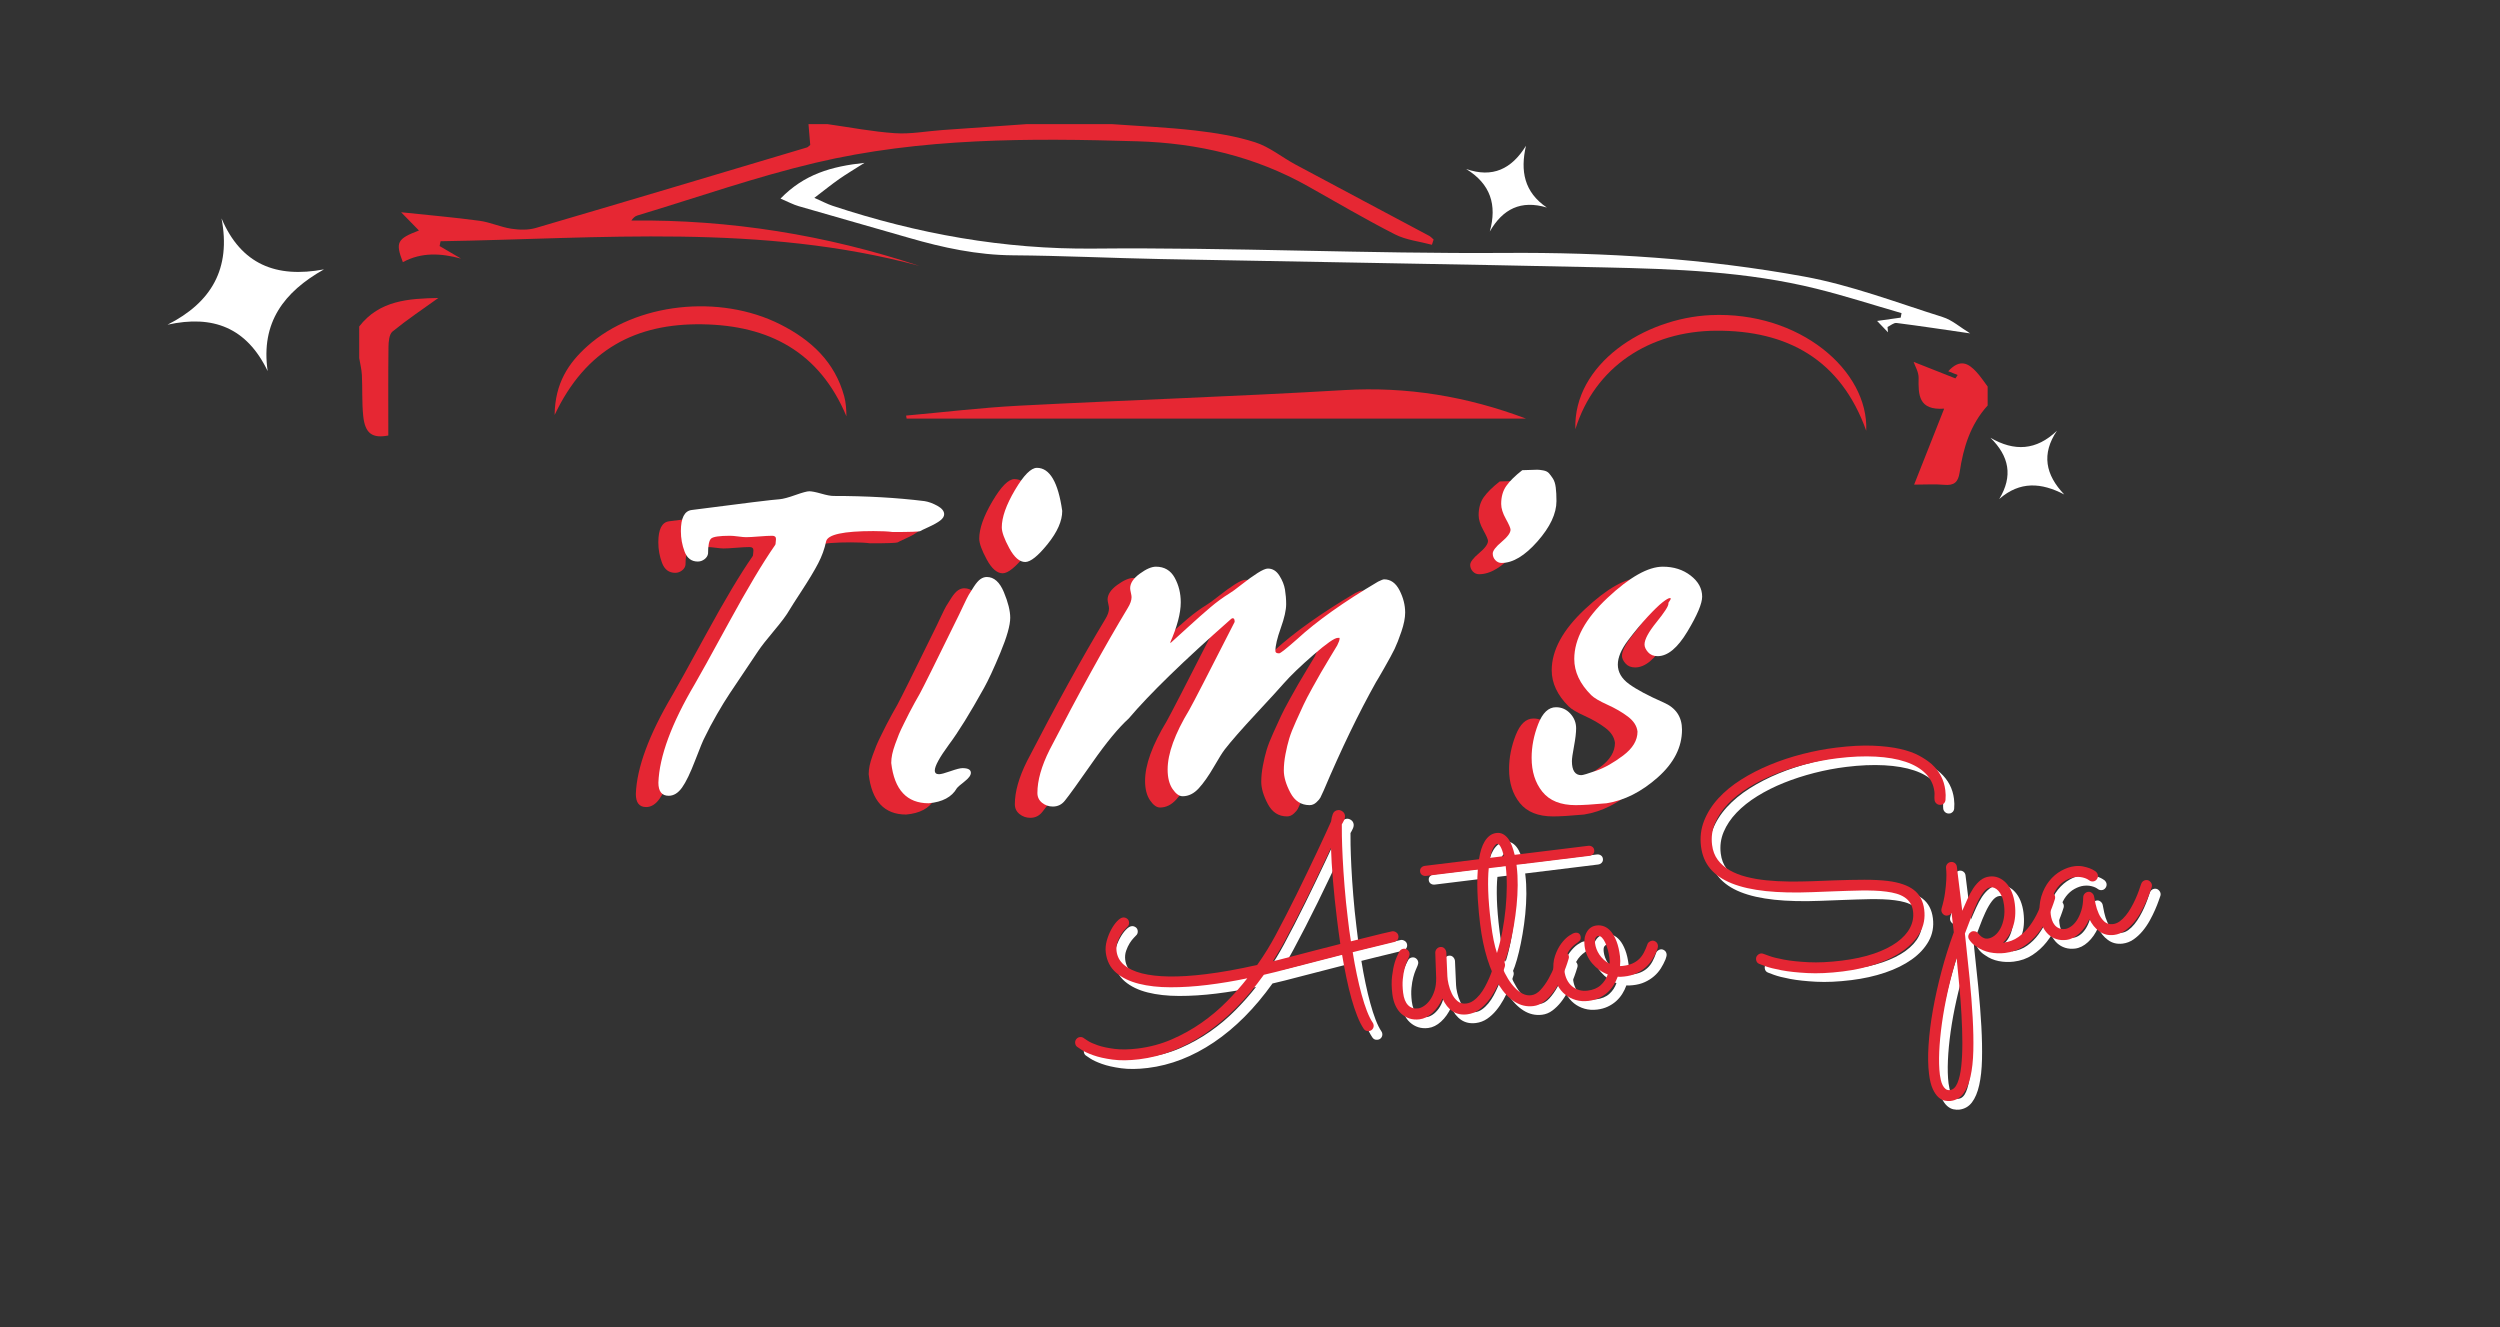 <?xml version="1.0" encoding="utf-8"?>
<!-- Generator: Adobe Illustrator 16.0.3, SVG Export Plug-In . SVG Version: 6.00 Build 0)  -->
<!DOCTYPE svg PUBLIC "-//W3C//DTD SVG 1.1//EN" "http://www.w3.org/Graphics/SVG/1.1/DTD/svg11.dtd">
<svg version="1.1" id="Layer_1" xmlns="http://www.w3.org/2000/svg" xmlns:xlink="http://www.w3.org/1999/xlink" x="0px" y="0px"
	 width="480.282px" height="254.93px" viewBox="0 0 480.282 254.93" enable-background="new 0 0 480.282 254.93"
	 xml:space="preserve">
<rect x="0" y="0" width="480.282" height="254.93" fill="#333333" stroke="none"/>
<g>
	<g>
		<rect x="118.554" y="92.135" fill="none" width="226" height="83"/>
		<path fill="#E42633" d="M167.154,104.375c-0.841-0.12-2.069-0.18-3.689-0.18c-5.76,0-8.791,0.661-9.09,1.98
			c-0.301,1.44-0.811,2.85-1.53,4.23c-0.72,1.381-1.755,3.105-3.105,5.175c-1.35,2.07-2.146,3.316-2.385,3.735
			c-0.54,0.96-1.53,2.295-2.97,4.005c-1.44,1.71-2.461,3.015-3.061,3.915c-0.6,0.9-1.484,2.22-2.654,3.96
			c-1.17,1.741-2.115,3.15-2.835,4.23c-0.721,1.08-1.53,2.4-2.431,3.96c-0.899,1.561-1.68,3.03-2.34,4.41
			c-0.301,0.54-0.915,2.025-1.845,4.455c-0.931,2.43-1.771,4.171-2.521,5.22c-0.75,1.05-1.605,1.575-2.564,1.575
			c-1.32,0-1.98-0.839-1.98-2.52c0.181-5.04,2.521-11.369,7.021-18.99c0.779-1.319,2.954-5.25,6.524-11.79
			c3.569-6.539,6.525-11.489,8.865-14.85l0.09-0.18c0-0.12,0.015-0.27,0.045-0.45s0.046-0.36,0.046-0.54
			c0-0.419-0.241-0.63-0.721-0.63c-0.601,0-1.455,0.045-2.564,0.135c-1.111,0.09-1.936,0.135-2.476,0.135
			c-0.301,0-0.796-0.045-1.484-0.135c-0.69-0.09-1.215-0.135-1.575-0.135c-2.041,0-3.256,0.18-3.646,0.54
			c-0.391,0.36-0.585,1.32-0.585,2.88c-0.061,0.42-0.285,0.78-0.675,1.08c-0.391,0.301-0.825,0.45-1.305,0.45
			c-1.201,0-2.041-0.63-2.521-1.89c-0.48-1.26-0.72-2.579-0.72-3.96c0-2.52,0.689-3.87,2.07-4.05
			c10.139-1.319,15.779-2.009,16.92-2.07c0.659-0.059,1.665-0.329,3.015-0.81c1.351-0.479,2.234-0.72,2.655-0.72
			c0.479,0,1.244,0.151,2.295,0.45c1.049,0.301,1.845,0.45,2.385,0.45c6.3,0,12.119,0.33,17.46,0.99
			c0.779,0.121,1.604,0.42,2.476,0.9c0.869,0.481,1.305,1.021,1.305,1.62c0,0.42-0.256,0.826-0.765,1.215
			c-0.511,0.391-1.261,0.81-2.25,1.26c-0.99,0.45-1.517,0.706-1.575,0.765C172.224,104.316,170.454,104.375,167.154,104.375z"/>
		<path fill="#E42633" d="M174.084,156.485c-4.198,0-6.6-2.579-7.199-7.74c0-0.54,0.061-1.094,0.18-1.665
			c0.121-0.569,0.314-1.229,0.585-1.98c0.27-0.75,0.511-1.379,0.72-1.89c0.211-0.509,0.54-1.215,0.99-2.115s0.765-1.53,0.945-1.89
			c0.18-0.36,0.54-1.035,1.08-2.025c0.54-0.99,0.869-1.575,0.989-1.755c0.6-1.08,3.119-6.15,7.561-15.21
			c0.059-0.12,0.329-0.689,0.81-1.71c0.479-1.02,0.824-1.71,1.035-2.07c0.21-0.36,0.54-0.884,0.99-1.575
			c0.45-0.689,0.869-1.17,1.26-1.44c0.39-0.27,0.795-0.405,1.215-0.405c1.38,0,2.476,0.976,3.285,2.925
			c0.811,1.951,1.215,3.586,1.215,4.905c0,1.44-0.63,3.676-1.89,6.705c-1.26,3.03-2.311,5.296-3.15,6.795
			c-2.7,4.86-4.95,8.491-6.75,10.89c-1.8,2.461-2.7,4.11-2.7,4.95c0,0.481,0.271,0.72,0.811,0.72c0.36,0,1.094-0.194,2.205-0.585
			c1.109-0.39,1.874-0.585,2.295-0.585c1.08,0,1.62,0.301,1.62,0.9c0,0.481-0.405,1.035-1.215,1.665
			c-0.811,0.63-1.306,1.066-1.485,1.305C178.524,155.285,176.724,156.244,174.084,156.485z M199.735,100.325
			c0,1.921-0.931,4.036-2.79,6.345c-1.86,2.311-3.301,3.465-4.32,3.465c-1.08,0-2.101-0.885-3.06-2.655
			c-0.961-1.769-1.44-3.105-1.44-4.005c0-1.919,0.84-4.305,2.521-7.155c1.679-2.849,3.09-4.275,4.229-4.275
			C197.334,92.045,198.955,94.806,199.735,100.325z"/>
		<path fill="#E42633" d="M253.194,124.535l-0.091,0.18h-0.449c-0.601,0-2.146,1.08-4.636,3.24c-2.49,2.16-4.396,3.991-5.715,5.49
			c-0.72,0.841-2.475,2.76-5.265,5.76c-2.79,3.001-4.815,5.31-6.075,6.93c-0.421,0.54-1.125,1.665-2.115,3.375
			s-1.95,3.075-2.88,4.095c-0.931,1.021-1.966,1.53-3.104,1.53c-0.661,0-1.306-0.464-1.936-1.395
			c-0.63-0.93-0.945-2.174-0.945-3.735c0-3.06,1.38-6.869,4.141-11.43c0.779-1.379,3.689-7.02,8.729-16.92v-0.09
			c0-0.419-0.12-0.63-0.359-0.63c-0.121,0-0.241,0.061-0.36,0.18c-9.121,8.041-15.66,14.4-19.62,19.08
			c-1.979,1.8-4.319,4.635-7.02,8.505s-4.441,6.286-5.221,7.245c-0.6,0.779-1.379,1.17-2.34,1.17c-0.778,0-1.47-0.24-2.069-0.721
			s-0.9-1.109-0.9-1.89c0-2.399,0.78-5.159,2.34-8.28c5.64-10.919,10.649-20.009,15.03-27.27c0.479-0.779,0.72-1.47,0.72-2.07
			c0-0.18-0.045-0.464-0.135-0.855c-0.09-0.39-0.135-0.675-0.135-0.855c0-0.959,0.614-1.89,1.845-2.79
			c1.229-0.9,2.264-1.35,3.104-1.35c1.62,0,2.82,0.706,3.601,2.115c0.779,1.411,1.17,2.986,1.17,4.725c0,2.101-0.69,4.711-2.07,7.83
			c0-0.059,0.06-0.09,0.181-0.09l-0.181,0.18c0.6-0.54,1.74-1.575,3.42-3.105c1.68-1.53,3.119-2.804,4.32-3.825
			c1.199-1.02,2.43-1.919,3.69-2.7c0.419-0.239,1.199-0.81,2.34-1.71c1.139-0.9,2.16-1.634,3.06-2.205
			c0.9-0.569,1.56-0.855,1.98-0.855c0.899,0,1.634,0.45,2.205,1.35c0.569,0.9,0.929,1.8,1.08,2.7c0.148,0.9,0.225,1.831,0.225,2.79
			c0,1.14-0.346,2.67-1.035,4.59c-0.69,1.921-1.035,3.391-1.035,4.41c0,0.301,0.239,0.45,0.721,0.45c0.238,0,1.379-0.9,3.42-2.7
			c3.779-3.479,8.969-7.169,15.569-11.07c0.6-0.299,0.99-0.45,1.17-0.45c1.261,0,2.25,0.706,2.971,2.115
			c0.72,1.411,1.08,2.835,1.08,4.275c0,1.021-0.241,2.236-0.721,3.645c-0.48,1.411-0.915,2.52-1.305,3.33
			c-0.391,0.81-1.066,2.056-2.025,3.735c-0.96,1.681-1.471,2.551-1.529,2.61c-3.361,6-6.721,12.96-10.08,20.88
			c-0.301,0.661-0.511,1.111-0.63,1.35c-0.121,0.239-0.376,0.54-0.766,0.899c-0.391,0.36-0.825,0.541-1.305,0.541
			c-1.62,0-2.851-0.797-3.69-2.386c-0.841-1.589-1.26-3.015-1.26-4.275c0-0.959,0.104-1.994,0.315-3.105
			c0.209-1.109,0.45-2.115,0.72-3.015c0.27-0.9,0.704-2.009,1.305-3.33c0.6-1.319,1.08-2.37,1.44-3.15
			c0.36-0.779,0.93-1.875,1.71-3.285c0.779-1.409,1.319-2.37,1.62-2.88c0.3-0.509,0.869-1.469,1.71-2.88
			c0.84-1.409,1.319-2.205,1.439-2.385c0.3-0.599,0.45-1.02,0.45-1.26v-0.27L253.194,124.535z"/>
		<path fill="#E42633" d="M288.113,92.495c0.3,0,0.779-0.014,1.44-0.045c0.659-0.03,1.139-0.045,1.439-0.045
			c0.3,0,0.689,0.045,1.17,0.135c0.479,0.09,0.84,0.27,1.08,0.54c0.239,0.27,0.495,0.616,0.766,1.035
			c0.27,0.42,0.449,0.99,0.54,1.71c0.09,0.72,0.135,1.59,0.135,2.61c0,2.4-1.215,4.981-3.646,7.74c-2.43,2.76-4.725,4.14-6.885,4.14
			c-0.48,0-0.886-0.18-1.215-0.54c-0.331-0.36-0.495-0.779-0.495-1.26c0-0.54,0.569-1.29,1.71-2.25c1.139-0.959,1.71-1.74,1.71-2.34
			c0-0.3-0.301-0.99-0.9-2.07s-0.899-2.039-0.899-2.88c0-1.379,0.329-2.534,0.99-3.465
			C285.712,94.581,286.732,93.575,288.113,92.495z"/>
		<path fill="#E42633" d="M316.192,117.965c0.3-0.419,0.45-0.689,0.45-0.81c0-0.059-0.061-0.09-0.18-0.09
			c-0.24,0-0.706,0.27-1.396,0.81c-0.69,0.54-1.635,1.456-2.835,2.745c-1.2,1.291-2.461,2.806-3.779,4.545
			c-1.321,1.741-1.98,3.301-1.98,4.68c0,1.44,0.72,2.686,2.16,3.735c1.439,1.05,3.659,2.236,6.66,3.555
			c2.34,1.021,3.51,2.76,3.51,5.22c0,3.361-1.561,6.421-4.68,9.18c-3.121,2.76-6.391,4.41-9.811,4.95
			c-2.641,0.239-4.621,0.36-5.939,0.36c-2.88,0-5.01-0.855-6.391-2.565c-1.379-1.71-2.069-3.884-2.069-6.525
			c0-2.16,0.42-4.32,1.26-6.48c0.841-2.16,1.979-3.24,3.42-3.24c1.08,0,1.994,0.405,2.745,1.215c0.749,0.81,1.125,1.755,1.125,2.835
			c0,0.841-0.135,1.98-0.405,3.42c-0.27,1.44-0.405,2.401-0.405,2.88c0,1.8,0.6,2.7,1.801,2.7c0.299,0,1.26-0.284,2.88-0.855
			c1.62-0.569,3.344-1.544,5.175-2.925c1.829-1.379,2.745-2.91,2.745-4.59c-0.121-1.08-0.735-2.039-1.846-2.88
			c-1.11-0.839-2.43-1.604-3.96-2.295c-1.529-0.689-2.564-1.305-3.104-1.845c-2.16-2.16-3.24-4.469-3.24-6.93
			c0-3.839,2.129-7.754,6.391-11.745c4.259-3.989,7.799-5.985,10.619-5.985c2.1,0,3.885,0.571,5.355,1.71
			c1.47,1.141,2.205,2.49,2.205,4.05c0,1.321-0.945,3.555-2.835,6.705c-1.891,3.15-3.796,4.725-5.715,4.725
			c-0.781,0-1.396-0.254-1.846-0.765c-0.449-0.509-0.675-1.004-0.675-1.485c0-0.959,0.766-2.385,2.295-4.275
			c1.53-1.89,2.295-3.074,2.295-3.555v-0.27V117.965z"/>
	</g>
	<g>
		<rect x="122.887" y="89.969" fill="none" width="226" height="83"/>
		<path fill="#FFFFFF" d="M171.487,102.208c-0.841-0.12-2.069-0.18-3.689-0.18c-5.76,0-8.791,0.661-9.09,1.98
			c-0.301,1.44-0.811,2.85-1.53,4.23c-0.72,1.381-1.755,3.105-3.105,5.175c-1.35,2.07-2.146,3.316-2.385,3.735
			c-0.54,0.96-1.53,2.295-2.97,4.005c-1.44,1.71-2.461,3.015-3.061,3.915c-0.6,0.9-1.484,2.22-2.654,3.96
			c-1.17,1.741-2.115,3.15-2.835,4.23c-0.721,1.08-1.53,2.4-2.431,3.96c-0.899,1.561-1.68,3.03-2.34,4.41
			c-0.301,0.54-0.915,2.025-1.845,4.455c-0.931,2.43-1.771,4.171-2.521,5.22c-0.75,1.05-1.605,1.575-2.564,1.575
			c-1.32,0-1.98-0.839-1.98-2.52c0.181-5.04,2.521-11.369,7.021-18.99c0.779-1.319,2.954-5.25,6.524-11.79
			c3.569-6.539,6.525-11.489,8.865-14.85l0.09-0.18c0-0.12,0.015-0.27,0.045-0.45s0.046-0.36,0.046-0.54
			c0-0.419-0.241-0.63-0.721-0.63c-0.601,0-1.455,0.045-2.564,0.135c-1.111,0.09-1.936,0.135-2.476,0.135
			c-0.301,0-0.796-0.045-1.484-0.135c-0.69-0.09-1.215-0.135-1.575-0.135c-2.041,0-3.256,0.18-3.646,0.54
			c-0.391,0.36-0.585,1.32-0.585,2.88c-0.061,0.42-0.285,0.78-0.675,1.08c-0.391,0.301-0.825,0.45-1.305,0.45
			c-1.201,0-2.041-0.63-2.521-1.89c-0.48-1.26-0.72-2.579-0.72-3.96c0-2.52,0.689-3.87,2.07-4.05
			c10.139-1.319,15.779-2.009,16.92-2.07c0.659-0.059,1.665-0.329,3.015-0.81c1.351-0.479,2.234-0.72,2.655-0.72
			c0.479,0,1.244,0.151,2.295,0.45c1.049,0.301,1.845,0.45,2.385,0.45c6.3,0,12.119,0.33,17.46,0.99
			c0.779,0.121,1.604,0.42,2.476,0.9c0.869,0.481,1.305,1.021,1.305,1.62c0,0.42-0.256,0.826-0.765,1.215
			c-0.511,0.391-1.261,0.81-2.25,1.26c-0.99,0.45-1.517,0.706-1.575,0.765C176.558,102.149,174.787,102.208,171.487,102.208z"/>
		<path fill="#FFFFFF" d="M178.418,154.318c-4.198,0-6.6-2.579-7.199-7.74c0-0.54,0.061-1.094,0.18-1.665
			c0.121-0.569,0.314-1.229,0.585-1.98c0.27-0.75,0.511-1.379,0.72-1.89c0.211-0.509,0.54-1.215,0.99-2.115s0.765-1.53,0.945-1.89
			c0.18-0.36,0.54-1.035,1.08-2.025c0.54-0.99,0.869-1.575,0.989-1.755c0.6-1.08,3.119-6.15,7.561-15.21
			c0.059-0.12,0.329-0.689,0.81-1.71c0.479-1.02,0.824-1.71,1.035-2.07c0.21-0.36,0.54-0.884,0.99-1.575
			c0.45-0.689,0.869-1.17,1.26-1.44c0.39-0.27,0.795-0.405,1.215-0.405c1.38,0,2.476,0.976,3.285,2.925
			c0.811,1.951,1.215,3.586,1.215,4.905c0,1.44-0.63,3.676-1.89,6.705c-1.26,3.03-2.311,5.296-3.15,6.795
			c-2.7,4.86-4.95,8.491-6.75,10.89c-1.8,2.461-2.7,4.11-2.7,4.95c0,0.481,0.271,0.72,0.811,0.72c0.36,0,1.094-0.194,2.205-0.585
			c1.109-0.39,1.874-0.585,2.295-0.585c1.08,0,1.62,0.301,1.62,0.9c0,0.481-0.405,1.035-1.215,1.665
			c-0.811,0.63-1.306,1.066-1.485,1.305C182.857,153.119,181.058,154.078,178.418,154.318z M204.068,98.158
			c0,1.921-0.931,4.036-2.79,6.345c-1.86,2.311-3.301,3.465-4.32,3.465c-1.08,0-2.101-0.885-3.06-2.655
			c-0.961-1.769-1.44-3.105-1.44-4.005c0-1.919,0.84-4.305,2.521-7.155c1.679-2.849,3.09-4.275,4.229-4.275
			C201.668,89.878,203.288,92.639,204.068,98.158z"/>
		<path fill="#FFFFFF" d="M257.528,122.368l-0.092,0.18h-0.449c-0.6,0-2.146,1.08-4.635,3.24c-2.49,2.16-4.396,3.991-5.715,5.49
			c-0.721,0.841-2.475,2.76-5.265,5.76c-2.79,3.001-4.815,5.31-6.075,6.93c-0.421,0.54-1.125,1.665-2.115,3.375
			s-1.95,3.075-2.88,4.095c-0.931,1.021-1.966,1.53-3.104,1.53c-0.661,0-1.306-0.464-1.936-1.395
			c-0.63-0.93-0.945-2.174-0.945-3.735c0-3.06,1.38-6.869,4.141-11.43c0.779-1.379,3.689-7.02,8.729-16.92v-0.09
			c0-0.419-0.12-0.63-0.359-0.63c-0.121,0-0.241,0.061-0.36,0.18c-9.121,8.041-15.66,14.4-19.62,19.08
			c-1.979,1.8-4.319,4.635-7.02,8.505s-4.441,6.286-5.221,7.245c-0.6,0.779-1.379,1.17-2.34,1.17c-0.778,0-1.47-0.241-2.069-0.72
			c-0.6-0.481-0.9-1.109-0.9-1.89c0-2.399,0.78-5.159,2.34-8.28c5.64-10.919,10.649-20.009,15.03-27.27
			c0.479-0.779,0.72-1.47,0.72-2.07c0-0.18-0.045-0.464-0.135-0.855c-0.09-0.39-0.135-0.675-0.135-0.855
			c0-0.959,0.614-1.89,1.845-2.79c1.229-0.9,2.264-1.35,3.104-1.35c1.62,0,2.82,0.706,3.601,2.115
			c0.779,1.411,1.17,2.986,1.17,4.725c0,2.101-0.69,4.711-2.07,7.83c0-0.059,0.06-0.09,0.181-0.09l-0.181,0.18
			c0.6-0.54,1.74-1.575,3.42-3.105c1.68-1.53,3.119-2.804,4.32-3.825c1.199-1.02,2.43-1.919,3.69-2.7
			c0.419-0.239,1.199-0.81,2.34-1.71c1.139-0.9,2.16-1.634,3.06-2.205c0.9-0.569,1.56-0.855,1.98-0.855
			c0.899,0,1.634,0.45,2.205,1.35s0.93,1.8,1.08,2.7c0.148,0.9,0.225,1.831,0.225,2.79c0,1.14-0.346,2.67-1.035,4.59
			c-0.689,1.921-1.035,3.391-1.035,4.41c0,0.301,0.24,0.45,0.721,0.45c0.238,0,1.379-0.9,3.42-2.7
			c3.779-3.479,8.969-7.169,15.57-11.07c0.6-0.299,0.99-0.45,1.17-0.45c1.26,0,2.25,0.706,2.971,2.115
			c0.719,1.411,1.08,2.835,1.08,4.275c0,1.021-0.242,2.236-0.721,3.645c-0.48,1.411-0.916,2.52-1.305,3.33
			c-0.391,0.81-1.066,2.056-2.025,3.735c-0.961,1.681-1.471,2.551-1.529,2.61c-3.361,6-6.721,12.96-10.08,20.88
			c-0.301,0.661-0.512,1.111-0.631,1.35c-0.121,0.239-0.375,0.54-0.766,0.9s-0.824,0.54-1.305,0.54c-1.619,0-2.85-0.796-3.689-2.385
			c-0.842-1.589-1.26-3.015-1.26-4.275c0-0.959,0.104-1.994,0.314-3.105c0.209-1.109,0.451-2.115,0.721-3.015
			c0.27-0.9,0.703-2.009,1.305-3.33c0.6-1.319,1.08-2.37,1.439-3.15c0.361-0.779,0.93-1.875,1.711-3.285
			c0.779-1.409,1.318-2.37,1.619-2.88c0.301-0.509,0.869-1.469,1.711-2.88c0.84-1.409,1.318-2.205,1.439-2.385
			c0.299-0.599,0.449-1.02,0.449-1.26v-0.27L257.528,122.368z"/>
		<path fill="#FFFFFF" d="M292.446,90.328c0.301,0,0.779-0.014,1.441-0.045c0.658-0.03,1.139-0.045,1.439-0.045
			c0.299,0,0.689,0.045,1.17,0.135c0.479,0.09,0.84,0.27,1.08,0.54c0.238,0.27,0.494,0.616,0.766,1.035
			c0.27,0.42,0.449,0.99,0.539,1.71c0.09,0.72,0.135,1.59,0.135,2.61c0,2.4-1.215,4.981-3.645,7.74
			c-2.43,2.76-4.725,4.14-6.885,4.14c-0.48,0-0.887-0.18-1.215-0.54c-0.332-0.36-0.496-0.779-0.496-1.26
			c0-0.54,0.57-1.29,1.711-2.25c1.139-0.959,1.709-1.74,1.709-2.34c0-0.3-0.301-0.99-0.9-2.07s-0.898-2.039-0.898-2.88
			c0-1.379,0.328-2.534,0.99-3.465C290.045,92.414,291.065,91.408,292.446,90.328z"/>
		<path fill="#FFFFFF" d="M320.526,115.798c0.299-0.419,0.449-0.689,0.449-0.81c0-0.059-0.061-0.09-0.18-0.09
			c-0.24,0-0.705,0.27-1.395,0.81c-0.691,0.54-1.635,1.456-2.836,2.745c-1.199,1.291-2.461,2.806-3.779,4.545
			c-1.32,1.741-1.98,3.301-1.98,4.68c0,1.44,0.721,2.686,2.16,3.735c1.439,1.05,3.66,2.236,6.66,3.555
			c2.34,1.021,3.51,2.76,3.51,5.22c0,3.361-1.561,6.421-4.68,9.18c-3.121,2.76-6.391,4.41-9.811,4.95
			c-2.641,0.239-4.621,0.36-5.939,0.36c-2.879,0-5.01-0.855-6.391-2.565c-1.379-1.71-2.068-3.884-2.068-6.525
			c0-2.16,0.42-4.32,1.26-6.48c0.84-2.16,1.979-3.24,3.42-3.24c1.08,0,1.994,0.405,2.744,1.215s1.125,1.755,1.125,2.835
			c0,0.841-0.135,1.98-0.404,3.42c-0.27,1.44-0.406,2.401-0.406,2.88c0,1.8,0.6,2.7,1.801,2.7c0.299,0,1.26-0.284,2.881-0.855
			c1.619-0.569,3.344-1.544,5.174-2.925c1.83-1.379,2.746-2.91,2.746-4.59c-0.121-1.08-0.736-2.039-1.846-2.88
			c-1.111-0.839-2.43-1.604-3.961-2.295c-1.529-0.689-2.564-1.305-3.104-1.845c-2.16-2.16-3.24-4.469-3.24-6.93
			c0-3.839,2.129-7.754,6.391-11.745c4.258-3.989,7.799-5.985,10.619-5.985c2.1,0,3.885,0.571,5.355,1.71
			c1.469,1.141,2.205,2.49,2.205,4.05c0,1.321-0.945,3.555-2.836,6.705s-3.795,4.725-5.715,4.725c-0.781,0-1.395-0.254-1.846-0.765
			c-0.449-0.509-0.674-1.004-0.674-1.485c0-0.959,0.766-2.385,2.295-4.275s2.295-3.074,2.295-3.555v-0.27V115.798z"/>
	</g>
	<g>
		<g>
			<path fill="#FFFFFF" d="M265.392,198.145c0.089,0.12,0.146,0.271,0.168,0.456c0.034,0.276-0.033,0.527-0.201,0.754
				c-0.169,0.227-0.409,0.358-0.723,0.397c-0.202,0.025-0.389,0-0.557-0.072c-0.166-0.073-0.31-0.196-0.424-0.369
				c-0.433-0.638-0.846-1.451-1.238-2.441c-0.393-0.988-0.762-2.098-1.109-3.326c-0.347-1.229-0.67-2.559-0.967-3.99
				c-0.297-1.43-0.578-2.915-0.841-4.453c-1.359,0.354-2.886,0.747-4.581,1.18c-1.695,0.432-3.629,0.932-5.803,1.498
				c-1.521,0.41-3.069,0.797-4.652,1.16c-3.414,4.775-7.163,8.539-11.245,11.293c-4.084,2.754-8.316,4.4-12.7,4.938
				c-1.952,0.239-3.665,0.258-5.138,0.056c-1.475-0.203-2.705-0.48-3.692-0.837c-0.986-0.354-1.741-0.706-2.26-1.054
				c-0.521-0.348-0.801-0.537-0.843-0.57c-0.206-0.16-0.327-0.389-0.363-0.684s0.035-0.556,0.212-0.783
				c0.179-0.228,0.405-0.359,0.681-0.393c0.313-0.039,0.585,0.041,0.814,0.236c0.042,0.033,0.286,0.194,0.732,0.486
				c0.446,0.29,1.096,0.58,1.943,0.868c0.85,0.288,1.909,0.514,3.181,0.675c1.273,0.162,2.757,0.139,4.45-0.069
				c2.321-0.285,4.502-0.871,6.542-1.757c2.041-0.886,3.944-1.947,5.709-3.182c1.766-1.236,3.382-2.599,4.854-4.088
				c1.471-1.489,2.789-2.979,3.951-4.467c-1.293,0.271-2.581,0.513-3.865,0.727c-1.282,0.213-2.549,0.396-3.8,0.551
				c-2.469,0.303-4.834,0.453-7.096,0.45c-2.263-0.003-4.281-0.227-6.056-0.673c-1.775-0.445-3.23-1.149-4.368-2.113
				c-1.137-0.963-1.805-2.256-2.003-3.876c-0.091-0.736-0.029-1.491,0.184-2.266c0.214-0.774,0.495-1.485,0.846-2.137
				c0.351-0.65,0.731-1.193,1.146-1.628c0.413-0.434,0.786-0.671,1.118-0.711c0.258-0.032,0.509,0.031,0.752,0.188
				c0.243,0.157,0.385,0.393,0.423,0.705c0.021,0.166,0.003,0.332-0.051,0.497c-0.055,0.166-0.15,0.304-0.285,0.413
				c-0.034,0.043-0.174,0.19-0.423,0.445s-0.507,0.59-0.774,1.006c-0.266,0.417-0.497,0.902-0.688,1.459
				c-0.195,0.557-0.254,1.139-0.18,1.746c0.129,1.05,0.605,1.931,1.432,2.643c0.827,0.711,1.968,1.254,3.426,1.627
				c1.456,0.372,3.215,0.572,5.274,0.6s4.388-0.118,6.984-0.438c1.492-0.183,3.063-0.422,4.708-0.717
				c1.646-0.297,3.378-0.649,5.197-1.06c0.764-1.085,1.434-2.101,2.01-3.051c0.574-0.949,1.059-1.794,1.454-2.534
				c0.654-1.221,1.336-2.52,2.046-3.896c0.709-1.377,1.412-2.771,2.107-4.185c0.697-1.413,1.375-2.81,2.038-4.19
				c0.662-1.38,1.282-2.68,1.862-3.902c0.579-1.22,1.097-2.33,1.553-3.33c0.457-1,0.832-1.827,1.127-2.48
				c0.049-0.51,0.158-0.986,0.329-1.428c0.17-0.442,0.504-0.693,1-0.754c0.277-0.034,0.558,0.049,0.844,0.246
				c0.286,0.199,0.451,0.474,0.494,0.823c0.031,0.259-0.026,0.546-0.175,0.862c-0.147,0.318-0.293,0.588-0.432,0.811
				c-0.014,0.356-0.01,1.113,0.012,2.27c0.02,1.157,0.071,2.566,0.153,4.229c0.083,1.663,0.205,3.489,0.366,5.479
				c0.158,1.99,0.363,3.998,0.612,6.023c0.093,0.756,0.185,1.502,0.274,2.238c0.091,0.736,0.2,1.48,0.331,2.23
				c2.72-0.688,4.705-1.181,5.96-1.476c1.253-0.293,1.916-0.444,1.99-0.454c0.238-0.029,0.486,0.038,0.74,0.203
				s0.399,0.404,0.438,0.718c0.032,0.259-0.027,0.493-0.178,0.709c-0.152,0.214-0.364,0.357-0.635,0.429
				c-0.326,0.077-0.709,0.171-1.145,0.28c-0.435,0.109-0.969,0.241-1.604,0.394s-1.38,0.333-2.233,0.541
				c-0.854,0.207-1.851,0.455-2.992,0.746c0.239,1.503,0.505,2.942,0.797,4.317c0.289,1.377,0.595,2.652,0.918,3.827
				c0.321,1.177,0.661,2.229,1.018,3.156S265.004,197.575,265.392,198.145z M248.587,185.739c2.136-0.562,4.079-1.066,5.828-1.516
				c1.748-0.448,3.33-0.853,4.744-1.213c-0.116-0.789-0.227-1.58-0.334-2.37c-0.106-0.791-0.208-1.592-0.308-2.402
				c-0.319-2.597-0.579-5.084-0.776-7.462c-0.199-2.377-0.321-4.451-0.372-6.222c-0.595,1.251-1.251,2.636-1.972,4.154
				c-0.721,1.518-1.469,3.068-2.246,4.65c-0.778,1.581-1.568,3.15-2.366,4.707c-0.801,1.557-1.564,3.015-2.296,4.375
				c-0.364,0.681-0.742,1.344-1.13,1.99s-0.776,1.283-1.167,1.91c0.4-0.087,0.795-0.183,1.185-0.286
				C247.767,185.951,248.169,185.846,248.587,185.739z"/>
			<path fill="#FFFFFF" d="M278.793,193.499c-0.516,1.129-1.164,2.05-1.947,2.763c-0.78,0.713-1.604,1.123-2.47,1.229
				c-0.7,0.086-1.341,0.034-1.926-0.156c-0.584-0.189-1.108-0.495-1.57-0.914c-0.464-0.42-0.842-0.949-1.135-1.586
				s-0.491-1.37-0.593-2.198c-0.158-1.289-0.175-2.446-0.048-3.472s0.297-1.891,0.508-2.6c0.213-0.709,0.533-1.443,0.963-2.207
				c0.078-0.123,0.184-0.219,0.315-0.291c0.131-0.072,0.271-0.117,0.418-0.136c0.295-0.036,0.552,0.04,0.771,0.228
				c0.219,0.188,0.346,0.42,0.38,0.697c0.013,0.109,0.003,0.223-0.028,0.34c-0.033,0.115-0.07,0.232-0.111,0.35
				c-0.072,0.177-0.188,0.448-0.35,0.814c-0.16,0.365-0.317,0.838-0.47,1.417c-0.153,0.58-0.268,1.253-0.341,2.019
				c-0.074,0.768-0.054,1.629,0.063,2.586c0.134,1.088,0.452,1.885,0.953,2.393c0.502,0.51,1.148,0.715,1.941,0.617
				c0.332-0.041,0.701-0.193,1.107-0.458c0.405-0.265,0.79-0.644,1.15-1.137s0.654-1.099,0.884-1.819
				c0.229-0.72,0.333-1.545,0.313-2.479l-0.169-4.802c0.001-0.28,0.093-0.525,0.273-0.734c0.18-0.209,0.408-0.331,0.685-0.364
				c0.313-0.039,0.575,0.046,0.788,0.254c0.212,0.207,0.337,0.459,0.373,0.752l0.204,4.631c0.01,0.391,0.086,0.896,0.229,1.514
				c0.14,0.619,0.35,1.219,0.627,1.802s0.645,1.066,1.104,1.448c0.458,0.384,1.019,0.535,1.681,0.453
				c0.479-0.059,0.935-0.24,1.364-0.546c0.43-0.305,0.832-0.687,1.205-1.144c0.374-0.457,0.71-0.961,1.006-1.512
				c0.298-0.55,0.566-1.102,0.807-1.654s0.443-1.078,0.606-1.576c0.163-0.496,0.298-0.919,0.404-1.269
				c0.067-0.214,0.178-0.387,0.328-0.517c0.153-0.131,0.33-0.209,0.532-0.234c0.332-0.041,0.604,0.039,0.814,0.236
				c0.212,0.199,0.334,0.427,0.365,0.685c0.019,0.147,0.007,0.29-0.031,0.425c-0.057,0.157-0.162,0.482-0.315,0.979
				s-0.364,1.063-0.633,1.703c-0.267,0.641-0.599,1.322-0.996,2.043c-0.396,0.723-0.855,1.4-1.377,2.035
				c-0.52,0.633-1.103,1.172-1.75,1.617c-0.646,0.442-1.365,0.713-2.157,0.811c-1.087,0.133-2.027-0.064-2.821-0.592
				C279.925,195.412,279.283,194.599,278.793,193.499z"/>
			<path fill="#FFFFFF" d="M307.941,164.992c0.036,0.294-0.037,0.541-0.219,0.741c-0.181,0.2-0.418,0.317-0.713,0.354l-14.005,1.719
				l0.038,0.305c0.138,1.123,0.2,2.33,0.191,3.621c-0.01,1.291-0.08,2.586-0.21,3.881c-0.132,1.297-0.303,2.566-0.516,3.808
				c-0.211,1.241-0.444,2.392-0.697,3.45c-0.253,1.06-0.519,1.984-0.795,2.775s-0.539,1.389-0.789,1.794
				c0.343,0.817,0.726,1.569,1.146,2.257c0.421,0.687,0.872,1.276,1.354,1.768c0.48,0.494,0.979,0.867,1.496,1.121
				c0.519,0.254,1.053,0.348,1.605,0.279c0.645-0.079,1.251-0.429,1.82-1.051c0.567-0.621,1.077-1.338,1.53-2.15
				c0.451-0.813,0.837-1.627,1.158-2.441c0.32-0.815,0.545-1.465,0.672-1.947c0.13-0.465,0.424-0.726,0.886-0.782
				c0.312-0.038,0.58,0.041,0.8,0.238c0.222,0.197,0.347,0.425,0.378,0.683c0.017,0.129,0.005,0.262-0.035,0.396
				c-0.039,0.136-0.137,0.447-0.291,0.934c-0.156,0.486-0.367,1.055-0.632,1.704c-0.267,0.649-0.583,1.339-0.953,2.066
				c-0.368,0.728-0.8,1.401-1.293,2.022c-0.494,0.622-1.041,1.156-1.64,1.604c-0.6,0.448-1.259,0.716-1.978,0.805
				c-1.271,0.155-2.463-0.119-3.577-0.823c-1.115-0.704-2.119-1.759-3.011-3.164c-0.892-1.404-1.648-3.106-2.268-5.104
				c-0.619-2-1.078-4.215-1.377-6.646c-0.074-0.608-0.153-1.322-0.235-2.145c-0.082-0.821-0.15-1.691-0.208-2.61
				c-0.056-0.918-0.089-1.867-0.098-2.849c-0.008-0.979,0.023-1.94,0.095-2.885l-9.917,1.218c-0.295,0.035-0.555-0.021-0.778-0.172
				c-0.225-0.149-0.354-0.372-0.391-0.666c-0.036-0.295,0.036-0.542,0.218-0.742c0.181-0.199,0.419-0.318,0.714-0.354l10.387-1.275
				c0.103-0.685,0.245-1.319,0.425-1.903c0.182-0.582,0.407-1.096,0.681-1.541c0.272-0.443,0.592-0.806,0.96-1.085
				c0.368-0.278,0.791-0.448,1.27-0.507c0.461-0.057,0.876,0.01,1.245,0.198c0.368,0.188,0.696,0.471,0.986,0.847
				c0.288,0.375,0.537,0.83,0.743,1.366c0.205,0.536,0.386,1.13,0.542,1.784l14.115-1.733c0.295-0.036,0.554,0.021,0.777,0.171
				C307.774,164.475,307.905,164.697,307.941,164.992z M289.253,184.756c0.403-1.283,0.743-2.657,1.021-4.121
				c0.278-1.465,0.49-2.935,0.636-4.411c0.146-1.476,0.221-2.915,0.228-4.317c0.005-1.403-0.063-2.685-0.206-3.845l-3.26,0.4
				c-0.117,1.173-0.151,2.611-0.101,4.317c0.05,1.703,0.224,3.762,0.52,6.174c0.165,1.345,0.34,2.469,0.526,3.371
				C288.802,183.227,289.014,184.037,289.253,184.756z M289.285,163.777c-0.166,0.02-0.384,0.229-0.652,0.627
				c-0.27,0.396-0.503,1.085-0.7,2.063l2.651-0.326c-0.187-0.762-0.395-1.353-0.623-1.773
				C289.73,163.946,289.505,163.75,289.285,163.777z"/>
			<path fill="#FFFFFF" d="M313.677,189.271c-0.461,0.057-0.87,0.07-1.229,0.039c-0.209,0.586-0.479,1.139-0.807,1.655
				c-0.33,0.517-0.726,0.982-1.189,1.394c-0.464,0.412-0.995,0.758-1.598,1.037c-0.601,0.28-1.27,0.465-2.006,0.555
				c-0.866,0.107-1.676,0.053-2.433-0.164c-0.754-0.215-1.433-0.562-2.034-1.039c-0.601-0.478-1.095-1.081-1.483-1.809
				c-0.388-0.729-0.639-1.553-0.752-2.474c-0.145-1.179-0.06-2.231,0.258-3.159c0.315-0.926,0.714-1.713,1.195-2.361
				c0.48-0.648,0.98-1.148,1.498-1.502s0.914-0.547,1.189-0.581c0.313-0.038,0.56,0.016,0.735,0.162
				c0.177,0.147,0.283,0.358,0.317,0.634c0.038,0.314-0.029,0.561-0.205,0.74c-0.173,0.182-0.398,0.362-0.675,0.546
				c-0.277,0.185-0.564,0.43-0.863,0.737c-0.299,0.309-0.565,0.682-0.802,1.121c-0.235,0.441-0.412,0.949-0.528,1.523
				c-0.116,0.576-0.132,1.204-0.048,1.885c0.074,0.607,0.234,1.163,0.483,1.665c0.248,0.502,0.571,0.921,0.969,1.255
				c0.396,0.336,0.846,0.579,1.352,0.731c0.504,0.153,1.051,0.194,1.641,0.121c1.051-0.129,1.89-0.479,2.521-1.052
				c0.629-0.573,1.082-1.26,1.357-2.061c-1.155-0.437-2.147-1.139-2.977-2.102c-0.829-0.964-1.324-2.1-1.484-3.407
				c-0.129-1.05,0.019-1.937,0.444-2.663c0.425-0.725,1.052-1.138,1.881-1.239c0.497-0.062,0.98,0.001,1.452,0.186
				s0.91,0.516,1.314,0.989c0.402,0.474,0.756,1.104,1.059,1.889c0.302,0.785,0.521,1.74,0.659,2.863
				c0.073,0.59,0.075,1.215,0.007,1.877c0.112,0.006,0.225,0.002,0.336-0.012c0.109-0.014,0.229-0.029,0.357-0.045
				c0.627-0.076,1.18-0.219,1.659-0.428c0.479-0.209,0.902-0.484,1.271-0.829c0.368-0.344,0.688-0.767,0.952-1.267
				c0.266-0.5,0.509-1.072,0.729-1.716c0.043-0.117,0.148-0.237,0.32-0.362c0.172-0.123,0.349-0.197,0.533-0.22
				c0.239-0.029,0.478,0.04,0.714,0.207c0.234,0.168,0.371,0.407,0.409,0.721c0.019,0.147,0.002,0.313-0.051,0.497
				c-0.052,0.185-0.105,0.354-0.161,0.511c-0.246,0.591-0.544,1.165-0.896,1.722c-0.354,0.559-0.786,1.061-1.302,1.506
				c-0.516,0.447-1.108,0.824-1.782,1.131C315.315,188.986,314.544,189.184,313.677,189.271z M308.098,182.891
				c0.043,0.35,0.135,0.713,0.273,1.088c0.141,0.375,0.331,0.74,0.569,1.094c0.241,0.354,0.523,0.684,0.852,0.988
				c0.327,0.307,0.698,0.556,1.115,0.747c0.007-0.394-0.012-0.774-0.057-1.143c-0.062-0.497-0.16-0.999-0.297-1.506
				s-0.302-0.968-0.493-1.384c-0.19-0.416-0.403-0.744-0.64-0.987c-0.235-0.241-0.49-0.346-0.767-0.312
				c-0.11,0.014-0.248,0.114-0.412,0.303C308.08,181.967,308.031,182.338,308.098,182.891z"/>
			<path fill="#FFFFFF" d="M375.422,155.332c-0.024,0.265-0.12,0.481-0.285,0.651c-0.166,0.171-0.358,0.269-0.58,0.296
				c-0.331,0.041-0.611-0.032-0.84-0.219c-0.229-0.188-0.359-0.419-0.394-0.695s-0.04-0.551-0.019-0.826
				c0.023-0.273,0.019-0.539-0.014-0.797c-0.165-1.344-0.727-2.499-1.688-3.466c-0.959-0.966-2.243-1.72-3.853-2.261
				c-1.608-0.541-3.523-0.872-5.743-0.991c-2.221-0.12-4.667-0.016-7.337,0.312c-2.044,0.251-4.086,0.638-6.125,1.159
				c-2.039,0.522-3.981,1.153-5.824,1.893c-1.844,0.741-3.549,1.596-5.111,2.563c-1.563,0.968-2.896,2.028-3.998,3.183
				s-1.928,2.387-2.476,3.697c-0.551,1.311-0.735,2.693-0.557,4.148c0.138,1.123,0.503,2.082,1.097,2.88
				c0.593,0.796,1.352,1.46,2.277,1.991c0.925,0.531,1.991,0.952,3.197,1.262c1.206,0.311,2.5,0.535,3.883,0.673
				c1.381,0.14,2.812,0.216,4.291,0.231c1.478,0.014,2.961-0.004,4.451-0.057l4.297-0.163c2.142-0.076,4.062-0.116,5.763-0.118
				c1.7-0.003,3.205,0.073,4.516,0.23c2.183,0.274,3.842,0.846,4.977,1.716s1.806,2.134,2.009,3.792
				c0.197,1.602-0.072,3.064-0.808,4.389c-0.734,1.324-1.815,2.494-3.242,3.512c-1.428,1.016-3.137,1.86-5.128,2.535
				c-1.994,0.675-4.159,1.156-6.498,1.443c-2.541,0.313-4.795,0.416-6.761,0.311c-1.966-0.104-3.625-0.283-4.974-0.538
				c-1.35-0.255-2.386-0.517-3.11-0.782s-1.116-0.414-1.177-0.444c-0.354-0.143-0.556-0.418-0.605-0.823
				c-0.038-0.313,0.041-0.58,0.239-0.8c0.196-0.221,0.424-0.347,0.682-0.379c0.202-0.024,0.394,0.009,0.573,0.099
				c0.019-0.002,0.354,0.119,1.012,0.366s1.621,0.488,2.893,0.725c1.273,0.235,2.83,0.4,4.674,0.491
				c1.843,0.092,3.962-0.01,6.357-0.303c2.375-0.292,4.449-0.743,6.227-1.354c1.774-0.611,3.242-1.338,4.4-2.182
				c1.159-0.843,1.998-1.768,2.52-2.777c0.521-1.008,0.715-2.055,0.581-3.142c-0.079-0.645-0.263-1.187-0.55-1.629
				c-0.288-0.44-0.656-0.807-1.103-1.099c-0.447-0.29-0.966-0.521-1.558-0.691c-0.591-0.17-1.229-0.298-1.911-0.383
				c-0.722-0.098-1.491-0.162-2.309-0.192s-1.655-0.04-2.514-0.028c-0.859,0.012-1.72,0.033-2.586,0.065
				c-0.864,0.032-1.717,0.062-2.555,0.089l-4.298,0.164c-3.387,0.135-6.362,0.064-8.929-0.208c-2.567-0.274-4.734-0.765-6.504-1.474
				c-1.771-0.707-3.146-1.646-4.133-2.814c-0.982-1.17-1.58-2.601-1.788-4.296c-0.213-1.73-0.017-3.367,0.589-4.909
				c0.605-1.541,1.514-2.976,2.724-4.302c1.213-1.327,2.673-2.53,4.381-3.608c1.708-1.08,3.56-2.031,5.552-2.855
				c1.992-0.823,4.076-1.514,6.251-2.071c2.176-0.557,4.331-0.967,6.468-1.229c2.67-0.328,5.015-0.452,7.034-0.373
				s3.765,0.286,5.236,0.619c1.47,0.334,2.696,0.767,3.679,1.301c0.98,0.535,1.787,1.081,2.416,1.639
				c1.496,1.369,2.362,3.029,2.603,4.98C375.467,154.103,375.478,154.727,375.422,155.332z"/>
			<path fill="#FFFFFF" d="M388.738,175.316c0.208,1.695,0.08,3.178-0.38,4.449c-0.462,1.272-1.096,2.275-1.902,3.01l0.11-0.014
				c1.087-0.134,2.046-0.498,2.88-1.097c0.833-0.598,1.563-1.322,2.187-2.176c0.624-0.852,1.164-1.783,1.62-2.792
				c0.455-1.01,0.851-1.983,1.183-2.922c0.067-0.213,0.182-0.387,0.344-0.519c0.161-0.132,0.343-0.211,0.546-0.235
				c0.313-0.039,0.574,0.042,0.787,0.24c0.211,0.198,0.332,0.426,0.363,0.684c0.019,0.148,0.008,0.29-0.03,0.425
				c-0.349,1.128-0.787,2.27-1.318,3.429c-0.53,1.158-1.185,2.225-1.962,3.199c-0.778,0.975-1.687,1.801-2.726,2.48
				c-1.037,0.678-2.229,1.101-3.572,1.266c-0.978,0.119-1.943,0.084-2.902-0.107c-0.958-0.189-1.826-0.564-2.605-1.123
				c-0.283-0.171-0.53-0.36-0.743-0.568c-0.212-0.207-0.386-0.405-0.521-0.595c-0.041-0.032-0.064-0.066-0.069-0.104
				c-0.13-0.151-0.207-0.32-0.23-0.504c-0.029-0.238,0.028-0.471,0.168-0.693c0.014-0.039,0.029-0.064,0.047-0.076
				c0.017-0.011,0.033-0.027,0.05-0.048c0.163-0.188,0.356-0.306,0.575-0.351l0.082-0.011c0.092-0.011,0.157-0.009,0.196,0.004
				c0.019-0.002,0.033,0.001,0.044,0.009c0.011,0.009,0.023,0.012,0.042,0.009c0.056-0.007,0.122,0.004,0.201,0.032
				c0.021,0.016,0.04,0.022,0.058,0.02c0.181,0.091,0.335,0.213,0.466,0.364c0.156,0.205,0.328,0.39,0.517,0.554
				c0.166,0.129,0.356,0.241,0.575,0.336c0.216,0.096,0.453,0.127,0.711,0.095c0.461-0.057,0.904-0.251,1.331-0.584
				c0.426-0.333,0.792-0.78,1.098-1.341c0.304-0.561,0.526-1.224,0.667-1.988c0.14-0.765,0.154-1.599,0.044-2.501
				c-0.082-0.663-0.221-1.222-0.417-1.673c-0.195-0.454-0.417-0.814-0.665-1.083s-0.5-0.456-0.757-0.565s-0.495-0.15-0.716-0.123
				c-0.497,0.062-0.967,0.381-1.411,0.959c-0.443,0.577-0.865,1.293-1.264,2.146c-0.4,0.854-0.785,1.789-1.156,2.806
				c-0.371,1.018-0.749,2.009-1.135,2.973c0.329,2.987,0.628,5.839,0.896,8.554c0.267,2.716,0.465,5.243,0.594,7.582
				c0.13,2.341,0.17,4.467,0.125,6.379c-0.046,1.912-0.227,3.565-0.541,4.959s-0.778,2.493-1.39,3.298
				c-0.611,0.804-1.423,1.268-2.438,1.393c-0.312,0.039-0.679,0.018-1.1-0.061c-0.422-0.08-0.831-0.296-1.23-0.648
				c-0.397-0.354-0.762-0.884-1.093-1.591c-0.329-0.708-0.57-1.679-0.722-2.912c-0.191-1.565-0.221-3.403-0.088-5.513
				c0.135-2.11,0.413-4.365,0.838-6.764c0.426-2.398,0.978-4.872,1.654-7.423c0.678-2.551,1.465-5.049,2.36-7.497
				c-0.079-0.645-0.152-1.279-0.219-1.907c-0.069-0.627-0.139-1.235-0.212-1.825c-0.205,0.306-0.474,0.479-0.805,0.52
				c-0.314,0.039-0.575-0.041-0.786-0.24c-0.212-0.197-0.333-0.426-0.365-0.684c-0.016-0.129-0.004-0.271,0.031-0.424
				c0.318-1.067,0.541-2.072,0.668-3.014c0.129-0.94,0.209-1.764,0.244-2.469c0.034-0.705,0.037-1.262,0.006-1.67
				c-0.031-0.406-0.049-0.619-0.051-0.639c-0.034-0.275,0.038-0.527,0.215-0.755c0.179-0.228,0.415-0.359,0.709-0.396
				c0.276-0.034,0.527,0.033,0.755,0.201c0.226,0.169,0.357,0.401,0.394,0.695l1.041,8.48c0.335-0.77,0.672-1.53,1.01-2.283
				c0.336-0.752,0.707-1.432,1.108-2.043c0.402-0.609,0.854-1.118,1.355-1.526c0.501-0.407,1.084-0.651,1.747-0.732
				c0.626-0.077,1.215,0,1.767,0.231c0.552,0.23,1.043,0.582,1.475,1.053c0.433,0.471,0.789,1.049,1.068,1.733
				C388.448,173.759,388.638,174.506,388.738,175.316z M377.56,185.69c-0.654,2.137-1.219,4.271-1.695,6.405
				c-0.477,2.133-0.851,4.18-1.125,6.139c-0.273,1.959-0.446,3.784-0.52,5.476c-0.072,1.691-0.032,3.163,0.121,4.416
				c0.039,0.313,0.1,0.651,0.182,1.015c0.082,0.364,0.197,0.695,0.346,0.995c0.149,0.3,0.339,0.543,0.566,0.729
				c0.229,0.188,0.509,0.26,0.84,0.22c0.608-0.075,1.087-0.521,1.435-1.341c0.349-0.818,0.595-1.895,0.739-3.23
				c0.144-1.335,0.213-2.857,0.211-4.568c-0.006-1.71-0.062-3.494-0.168-5.35c-0.105-1.856-0.245-3.723-0.42-5.599
				C377.898,189.121,377.726,187.352,377.56,185.69z"/>
			<path fill="#FFFFFF" d="M415.044,172.086c-0.058,0.158-0.171,0.484-0.344,0.982s-0.4,1.072-0.686,1.725
				c-0.283,0.651-0.626,1.338-1.022,2.061c-0.398,0.721-0.858,1.395-1.378,2.02c-0.523,0.625-1.102,1.158-1.738,1.602
				c-0.638,0.442-1.334,0.71-2.089,0.803c-1.068,0.131-2.008-0.1-2.819-0.691c-0.813-0.592-1.446-1.383-1.904-2.373
				c-0.497,1.126-1.14,2.051-1.931,2.774c-0.789,0.724-1.617,1.138-2.482,1.244c-0.682,0.083-1.313,0.034-1.896-0.146
				c-0.582-0.182-1.096-0.473-1.538-0.877c-0.442-0.403-0.807-0.896-1.093-1.479s-0.474-1.231-0.562-1.949
				c-0.176-1.438-0.088-2.732,0.266-3.889c0.353-1.155,0.862-2.148,1.527-2.979c0.664-0.828,1.43-1.482,2.296-1.964
				c0.866-0.48,1.724-0.772,2.57-0.876c0.571-0.07,1.105-0.057,1.604,0.041c0.497,0.098,0.929,0.219,1.293,0.36
				c0.362,0.143,0.646,0.28,0.849,0.414c0.204,0.135,0.315,0.21,0.336,0.226c0.232,0.215,0.365,0.45,0.396,0.708
				c0.034,0.276-0.038,0.533-0.215,0.771c-0.176,0.236-0.402,0.371-0.678,0.404c-0.296,0.037-0.557-0.033-0.784-0.211
				c-0.041-0.033-0.134-0.092-0.273-0.178c-0.143-0.084-0.329-0.17-0.564-0.253c-0.234-0.083-0.509-0.147-0.823-0.193
				c-0.313-0.045-0.664-0.045-1.051,0.003c-0.57,0.07-1.163,0.273-1.776,0.611c-0.612,0.337-1.152,0.81-1.62,1.418
				c-0.467,0.609-0.83,1.346-1.089,2.209s-0.318,1.857-0.181,2.98c0.043,0.35,0.123,0.699,0.242,1.05
				c0.117,0.351,0.286,0.662,0.507,0.933c0.22,0.273,0.497,0.482,0.833,0.627c0.335,0.146,0.733,0.191,1.195,0.135
				c0.331-0.041,0.699-0.198,1.104-0.473c0.405-0.273,0.778-0.666,1.119-1.175c0.339-0.509,0.627-1.133,0.862-1.872
				c0.236-0.74,0.36-1.597,0.371-2.57c0.006-0.262,0.1-0.493,0.28-0.692c0.182-0.2,0.41-0.317,0.687-0.351
				c0.258-0.032,0.495,0.041,0.714,0.221c0.218,0.179,0.352,0.396,0.402,0.651c0.062,0.347,0.159,0.835,0.292,1.464
				s0.335,1.244,0.604,1.847c0.271,0.603,0.628,1.11,1.07,1.523c0.444,0.413,1.006,0.577,1.688,0.493
				c0.442-0.055,0.865-0.228,1.268-0.52c0.403-0.293,0.789-0.662,1.154-1.109s0.706-0.946,1.021-1.5
				c0.315-0.552,0.598-1.105,0.848-1.66c0.249-0.553,0.465-1.084,0.646-1.593c0.179-0.509,0.332-0.948,0.453-1.317
				c0.068-0.215,0.183-0.388,0.344-0.52s0.344-0.211,0.546-0.235c0.313-0.038,0.581,0.046,0.803,0.252
				c0.222,0.207,0.348,0.438,0.38,0.696C415.094,171.818,415.082,171.951,415.044,172.086z"/>
		</g>
	</g>
	<g>
		<g>
			<path fill="#E42633" d="M263.725,196.479c0.089,0.12,0.146,0.271,0.168,0.456c0.034,0.276-0.033,0.527-0.201,0.754
				c-0.169,0.227-0.409,0.358-0.723,0.397c-0.202,0.025-0.389,0-0.557-0.072c-0.166-0.073-0.31-0.196-0.424-0.369
				c-0.433-0.638-0.846-1.451-1.238-2.441c-0.393-0.988-0.762-2.098-1.109-3.326c-0.347-1.229-0.67-2.559-0.967-3.99
				c-0.297-1.43-0.578-2.915-0.841-4.453c-1.359,0.354-2.886,0.747-4.581,1.18c-1.695,0.432-3.629,0.932-5.803,1.498
				c-1.521,0.41-3.069,0.797-4.652,1.16c-3.414,4.775-7.163,8.539-11.245,11.293c-4.084,2.754-8.316,4.4-12.7,4.938
				c-1.952,0.239-3.665,0.258-5.138,0.056c-1.475-0.203-2.705-0.48-3.692-0.837c-0.986-0.354-1.741-0.706-2.26-1.054
				c-0.521-0.348-0.801-0.537-0.843-0.57c-0.206-0.16-0.327-0.389-0.363-0.684s0.035-0.556,0.212-0.783
				c0.179-0.228,0.405-0.359,0.681-0.393c0.313-0.039,0.585,0.041,0.814,0.236c0.042,0.033,0.286,0.194,0.732,0.486
				c0.446,0.29,1.096,0.58,1.943,0.868c0.85,0.288,1.909,0.514,3.181,0.675c1.273,0.162,2.757,0.139,4.45-0.069
				c2.321-0.285,4.502-0.871,6.542-1.757c2.041-0.886,3.944-1.947,5.709-3.182c1.766-1.236,3.382-2.599,4.854-4.088
				c1.471-1.489,2.789-2.979,3.951-4.467c-1.293,0.271-2.581,0.513-3.865,0.727c-1.282,0.213-2.549,0.396-3.8,0.551
				c-2.469,0.303-4.834,0.453-7.096,0.45c-2.263-0.003-4.281-0.227-6.056-0.673c-1.775-0.445-3.23-1.149-4.368-2.113
				c-1.137-0.963-1.805-2.256-2.003-3.876c-0.091-0.736-0.029-1.491,0.184-2.266c0.214-0.774,0.495-1.485,0.846-2.137
				c0.351-0.65,0.731-1.193,1.146-1.628c0.413-0.434,0.786-0.671,1.118-0.711c0.258-0.032,0.509,0.031,0.752,0.188
				c0.243,0.157,0.385,0.393,0.423,0.705c0.021,0.166,0.003,0.332-0.051,0.497c-0.055,0.166-0.15,0.304-0.285,0.413
				c-0.034,0.043-0.174,0.19-0.423,0.445s-0.507,0.59-0.774,1.006c-0.266,0.417-0.497,0.902-0.688,1.459
				c-0.195,0.557-0.254,1.139-0.18,1.746c0.129,1.05,0.605,1.931,1.432,2.643c0.827,0.711,1.968,1.254,3.426,1.627
				c1.456,0.372,3.215,0.572,5.274,0.6s4.388-0.118,6.984-0.438c1.492-0.183,3.063-0.422,4.708-0.717
				c1.646-0.297,3.378-0.649,5.197-1.06c0.764-1.085,1.434-2.101,2.01-3.051c0.574-0.949,1.059-1.794,1.454-2.534
				c0.654-1.221,1.336-2.52,2.046-3.896c0.709-1.377,1.412-2.771,2.107-4.185c0.697-1.413,1.375-2.81,2.038-4.19
				c0.662-1.38,1.282-2.68,1.862-3.902c0.579-1.22,1.097-2.33,1.553-3.33c0.457-1,0.832-1.827,1.127-2.48
				c0.049-0.51,0.158-0.986,0.329-1.428c0.17-0.442,0.504-0.693,1-0.754c0.277-0.034,0.558,0.049,0.844,0.246
				c0.286,0.199,0.451,0.474,0.494,0.823c0.031,0.259-0.026,0.546-0.175,0.862c-0.147,0.318-0.293,0.588-0.432,0.811
				c-0.014,0.356-0.01,1.113,0.012,2.27c0.02,1.157,0.071,2.566,0.153,4.229c0.083,1.663,0.205,3.489,0.366,5.479
				c0.158,1.99,0.363,3.998,0.612,6.023c0.093,0.756,0.185,1.502,0.274,2.238c0.091,0.736,0.2,1.48,0.331,2.23
				c2.72-0.688,4.705-1.181,5.96-1.476c1.253-0.293,1.916-0.444,1.99-0.454c0.238-0.029,0.486,0.038,0.74,0.203
				s0.399,0.404,0.438,0.718c0.032,0.259-0.027,0.493-0.178,0.709c-0.152,0.214-0.364,0.357-0.635,0.429
				c-0.326,0.077-0.709,0.171-1.145,0.28c-0.435,0.109-0.969,0.241-1.604,0.394s-1.38,0.333-2.233,0.541
				c-0.854,0.207-1.851,0.455-2.992,0.746c0.239,1.503,0.505,2.942,0.797,4.317c0.289,1.377,0.595,2.652,0.918,3.827
				c0.321,1.177,0.661,2.229,1.018,3.156S263.337,195.909,263.725,196.479z M246.92,184.073c2.136-0.562,4.079-1.066,5.828-1.516
				c1.748-0.448,3.33-0.853,4.744-1.213c-0.116-0.789-0.227-1.58-0.334-2.37c-0.106-0.791-0.208-1.592-0.308-2.402
				c-0.319-2.597-0.579-5.084-0.776-7.462c-0.199-2.377-0.321-4.451-0.372-6.222c-0.595,1.251-1.251,2.636-1.972,4.154
				c-0.721,1.518-1.469,3.068-2.246,4.65c-0.778,1.581-1.568,3.15-2.366,4.707c-0.801,1.557-1.564,3.015-2.296,4.375
				c-0.364,0.681-0.742,1.344-1.13,1.99s-0.776,1.283-1.167,1.91c0.4-0.087,0.795-0.183,1.185-0.286
				C246.1,184.285,246.502,184.18,246.92,184.073z"/>
			<path fill="#E42633" d="M277.126,191.833c-0.516,1.129-1.164,2.05-1.947,2.763c-0.78,0.713-1.604,1.123-2.47,1.229
				c-0.7,0.086-1.341,0.034-1.926-0.156c-0.584-0.189-1.108-0.495-1.57-0.914c-0.464-0.42-0.842-0.949-1.135-1.586
				s-0.491-1.37-0.593-2.198c-0.158-1.289-0.175-2.446-0.048-3.472s0.297-1.891,0.508-2.6c0.213-0.709,0.533-1.443,0.963-2.207
				c0.078-0.123,0.184-0.219,0.315-0.291c0.131-0.072,0.271-0.117,0.418-0.136c0.295-0.036,0.552,0.04,0.771,0.228
				c0.219,0.188,0.346,0.42,0.38,0.697c0.013,0.109,0.003,0.223-0.028,0.34c-0.033,0.115-0.07,0.232-0.111,0.35
				c-0.072,0.177-0.188,0.448-0.35,0.814c-0.16,0.365-0.317,0.838-0.47,1.417c-0.153,0.58-0.268,1.253-0.341,2.019
				c-0.074,0.768-0.054,1.629,0.063,2.586c0.134,1.088,0.452,1.885,0.953,2.393c0.502,0.51,1.148,0.715,1.941,0.617
				c0.332-0.041,0.701-0.193,1.107-0.458c0.405-0.265,0.79-0.644,1.15-1.137s0.654-1.099,0.884-1.819
				c0.229-0.72,0.333-1.545,0.313-2.479l-0.169-4.802c0.001-0.28,0.093-0.525,0.273-0.734c0.18-0.209,0.408-0.331,0.685-0.364
				c0.313-0.039,0.575,0.046,0.788,0.254c0.212,0.207,0.337,0.459,0.373,0.752l0.204,4.631c0.01,0.391,0.086,0.896,0.229,1.514
				c0.14,0.619,0.35,1.219,0.627,1.802s0.645,1.066,1.104,1.448c0.458,0.384,1.019,0.535,1.681,0.453
				c0.479-0.059,0.935-0.24,1.364-0.546c0.43-0.305,0.832-0.687,1.205-1.144c0.374-0.457,0.71-0.961,1.006-1.512
				c0.298-0.55,0.566-1.102,0.807-1.654s0.443-1.078,0.606-1.576c0.163-0.496,0.298-0.919,0.404-1.269
				c0.067-0.214,0.178-0.387,0.328-0.517c0.153-0.131,0.33-0.209,0.532-0.234c0.332-0.041,0.604,0.039,0.814,0.236
				c0.212,0.199,0.334,0.427,0.365,0.685c0.019,0.147,0.007,0.29-0.031,0.425c-0.057,0.157-0.162,0.482-0.315,0.979
				s-0.364,1.063-0.633,1.703c-0.267,0.641-0.599,1.322-0.996,2.043c-0.396,0.723-0.855,1.4-1.377,2.035
				c-0.52,0.633-1.103,1.172-1.75,1.617c-0.646,0.442-1.365,0.713-2.157,0.811c-1.087,0.133-2.027-0.064-2.821-0.592
				C278.258,193.746,277.616,192.933,277.126,191.833z"/>
			<path fill="#E42633" d="M306.274,163.326c0.036,0.294-0.037,0.541-0.219,0.741c-0.181,0.2-0.418,0.317-0.713,0.354l-14.005,1.719
				l0.038,0.305c0.138,1.123,0.2,2.33,0.191,3.621c-0.01,1.291-0.08,2.586-0.21,3.881c-0.132,1.297-0.303,2.566-0.516,3.808
				c-0.211,1.241-0.444,2.392-0.697,3.45c-0.253,1.06-0.519,1.984-0.795,2.775s-0.539,1.389-0.789,1.794
				c0.343,0.817,0.726,1.569,1.146,2.257c0.421,0.687,0.872,1.276,1.354,1.768c0.48,0.494,0.979,0.867,1.496,1.121
				c0.519,0.254,1.053,0.348,1.605,0.279c0.645-0.079,1.251-0.429,1.82-1.051c0.567-0.621,1.077-1.338,1.53-2.15
				c0.451-0.813,0.837-1.627,1.158-2.441c0.32-0.815,0.545-1.465,0.672-1.947c0.13-0.465,0.424-0.726,0.886-0.782
				c0.312-0.038,0.58,0.041,0.8,0.238c0.222,0.197,0.347,0.425,0.378,0.683c0.017,0.129,0.005,0.262-0.035,0.396
				c-0.039,0.136-0.137,0.447-0.291,0.934c-0.156,0.486-0.367,1.055-0.632,1.704c-0.267,0.649-0.583,1.339-0.953,2.066
				c-0.368,0.728-0.8,1.401-1.293,2.022c-0.494,0.622-1.041,1.156-1.64,1.604c-0.6,0.448-1.259,0.716-1.978,0.805
				c-1.271,0.155-2.463-0.119-3.577-0.823c-1.115-0.704-2.119-1.759-3.011-3.164c-0.892-1.404-1.648-3.106-2.268-5.104
				c-0.619-2-1.078-4.215-1.377-6.646c-0.074-0.608-0.153-1.322-0.235-2.145c-0.082-0.821-0.15-1.691-0.208-2.61
				c-0.056-0.918-0.089-1.867-0.098-2.849c-0.008-0.979,0.023-1.94,0.095-2.885l-9.917,1.218c-0.295,0.035-0.555-0.021-0.778-0.172
				c-0.225-0.149-0.354-0.372-0.391-0.666c-0.036-0.295,0.036-0.542,0.218-0.742c0.181-0.199,0.419-0.318,0.714-0.354l10.387-1.275
				c0.103-0.685,0.245-1.319,0.425-1.903c0.182-0.582,0.407-1.096,0.681-1.541c0.272-0.443,0.592-0.806,0.96-1.085
				c0.368-0.278,0.791-0.448,1.27-0.507c0.461-0.057,0.876,0.01,1.245,0.198c0.368,0.188,0.696,0.471,0.986,0.847
				c0.288,0.375,0.537,0.83,0.743,1.366c0.205,0.536,0.386,1.13,0.542,1.784l14.115-1.733c0.295-0.036,0.554,0.021,0.777,0.171
				C306.107,162.809,306.238,163.031,306.274,163.326z M287.586,183.09c0.403-1.283,0.743-2.657,1.021-4.121
				c0.278-1.465,0.49-2.935,0.636-4.411c0.146-1.476,0.221-2.915,0.228-4.317c0.005-1.403-0.063-2.685-0.206-3.845l-3.26,0.4
				c-0.117,1.173-0.151,2.611-0.101,4.317c0.05,1.703,0.224,3.762,0.52,6.174c0.165,1.345,0.34,2.469,0.526,3.371
				C287.135,181.561,287.347,182.371,287.586,183.09z M287.618,162.111c-0.166,0.02-0.384,0.229-0.652,0.627
				c-0.27,0.396-0.503,1.085-0.7,2.063l2.651-0.326c-0.187-0.762-0.395-1.353-0.623-1.773
				C288.063,162.28,287.838,162.084,287.618,162.111z"/>
			<path fill="#E42633" d="M312.01,187.605c-0.461,0.057-0.87,0.07-1.229,0.039c-0.209,0.586-0.479,1.139-0.807,1.655
				c-0.33,0.517-0.726,0.982-1.189,1.394c-0.464,0.412-0.995,0.758-1.598,1.037c-0.601,0.28-1.27,0.465-2.006,0.555
				c-0.866,0.107-1.676,0.053-2.433-0.164c-0.754-0.215-1.433-0.562-2.034-1.039c-0.601-0.478-1.095-1.081-1.483-1.809
				c-0.388-0.729-0.639-1.553-0.752-2.474c-0.145-1.179-0.06-2.231,0.258-3.159c0.315-0.926,0.714-1.713,1.195-2.361
				c0.48-0.648,0.98-1.148,1.498-1.502s0.914-0.547,1.189-0.581c0.313-0.038,0.56,0.016,0.735,0.162
				c0.177,0.147,0.283,0.358,0.317,0.634c0.038,0.314-0.029,0.561-0.205,0.74c-0.173,0.182-0.398,0.362-0.675,0.546
				c-0.277,0.185-0.564,0.43-0.863,0.737c-0.299,0.309-0.565,0.682-0.802,1.121c-0.235,0.441-0.412,0.949-0.528,1.523
				c-0.116,0.576-0.132,1.204-0.048,1.885c0.074,0.607,0.234,1.163,0.483,1.665c0.248,0.502,0.571,0.921,0.969,1.255
				c0.396,0.336,0.846,0.579,1.352,0.731c0.504,0.153,1.051,0.194,1.641,0.121c1.051-0.129,1.89-0.479,2.521-1.052
				c0.629-0.573,1.082-1.26,1.357-2.061c-1.155-0.437-2.147-1.139-2.977-2.102c-0.829-0.964-1.324-2.1-1.484-3.407
				c-0.129-1.05,0.019-1.937,0.444-2.663c0.425-0.725,1.052-1.138,1.881-1.239c0.497-0.062,0.98,0.001,1.452,0.186
				s0.91,0.516,1.314,0.989c0.402,0.474,0.756,1.104,1.059,1.889c0.302,0.785,0.521,1.74,0.659,2.863
				c0.073,0.59,0.075,1.215,0.007,1.877c0.112,0.006,0.225,0.002,0.336-0.012c0.109-0.014,0.229-0.029,0.357-0.045
				c0.627-0.076,1.18-0.219,1.659-0.428c0.479-0.209,0.902-0.484,1.271-0.829c0.368-0.344,0.688-0.767,0.952-1.267
				c0.266-0.5,0.509-1.072,0.729-1.716c0.043-0.117,0.148-0.237,0.32-0.362c0.172-0.123,0.349-0.197,0.533-0.22
				c0.239-0.029,0.478,0.04,0.714,0.207c0.234,0.168,0.371,0.407,0.409,0.721c0.019,0.147,0.002,0.313-0.051,0.497
				c-0.052,0.185-0.105,0.354-0.161,0.511c-0.246,0.591-0.544,1.165-0.896,1.722c-0.354,0.559-0.786,1.061-1.302,1.506
				c-0.516,0.447-1.108,0.824-1.782,1.131C313.648,187.32,312.877,187.518,312.01,187.605z M306.431,181.225
				c0.043,0.35,0.135,0.713,0.273,1.088c0.141,0.375,0.331,0.74,0.569,1.094c0.241,0.354,0.523,0.684,0.852,0.988
				c0.327,0.307,0.698,0.556,1.115,0.747c0.007-0.394-0.012-0.774-0.057-1.143c-0.062-0.497-0.16-0.999-0.297-1.506
				s-0.302-0.968-0.493-1.384c-0.19-0.416-0.403-0.744-0.64-0.987c-0.235-0.241-0.49-0.346-0.767-0.312
				c-0.11,0.014-0.248,0.114-0.412,0.303C306.413,180.301,306.364,180.672,306.431,181.225z"/>
			<path fill="#E42633" d="M373.755,153.666c-0.024,0.265-0.12,0.482-0.285,0.652c-0.166,0.171-0.358,0.269-0.58,0.296
				c-0.331,0.041-0.611-0.032-0.84-0.219c-0.229-0.187-0.359-0.418-0.394-0.695s-0.04-0.551-0.019-0.826
				c0.023-0.273,0.019-0.539-0.014-0.797c-0.165-1.344-0.727-2.499-1.688-3.466c-0.959-0.966-2.243-1.72-3.853-2.261
				c-1.608-0.541-3.523-0.872-5.743-0.991c-2.221-0.12-4.667-0.016-7.337,0.312c-2.044,0.251-4.086,0.638-6.125,1.159
				c-2.039,0.522-3.981,1.153-5.824,1.893c-1.844,0.741-3.549,1.596-5.111,2.563c-1.563,0.968-2.896,2.029-3.998,3.183
				c-1.102,1.154-1.928,2.386-2.476,3.697c-0.551,1.311-0.735,2.693-0.557,4.148c0.138,1.123,0.503,2.082,1.097,2.88
				c0.593,0.796,1.352,1.46,2.277,1.991c0.925,0.531,1.991,0.952,3.197,1.262c1.206,0.311,2.5,0.535,3.883,0.673
				c1.381,0.14,2.812,0.216,4.291,0.231c1.478,0.014,2.961-0.004,4.451-0.057l4.297-0.163c2.142-0.076,4.062-0.116,5.763-0.118
				c1.7-0.003,3.205,0.073,4.516,0.23c2.183,0.274,3.842,0.846,4.977,1.716s1.806,2.134,2.009,3.792
				c0.197,1.602-0.072,3.064-0.808,4.389c-0.734,1.324-1.815,2.494-3.242,3.512c-1.428,1.016-3.137,1.86-5.128,2.535
				c-1.994,0.675-4.159,1.156-6.498,1.443c-2.541,0.313-4.795,0.416-6.761,0.311c-1.966-0.104-3.625-0.283-4.974-0.538
				c-1.35-0.255-2.386-0.517-3.11-0.782s-1.116-0.414-1.177-0.444c-0.354-0.143-0.556-0.418-0.605-0.823
				c-0.038-0.313,0.041-0.58,0.239-0.8c0.196-0.221,0.424-0.347,0.682-0.379c0.202-0.024,0.394,0.009,0.573,0.099
				c0.019-0.002,0.354,0.119,1.012,0.366s1.621,0.488,2.893,0.725c1.273,0.235,2.83,0.4,4.674,0.491
				c1.843,0.092,3.962-0.01,6.357-0.303c2.375-0.292,4.449-0.743,6.227-1.354c1.774-0.611,3.242-1.338,4.4-2.182
				c1.159-0.843,1.998-1.768,2.52-2.777c0.521-1.008,0.715-2.055,0.581-3.142c-0.079-0.645-0.263-1.187-0.55-1.629
				c-0.288-0.44-0.656-0.807-1.103-1.099c-0.447-0.29-0.966-0.521-1.558-0.691c-0.591-0.17-1.229-0.298-1.911-0.383
				c-0.722-0.098-1.491-0.162-2.309-0.192s-1.655-0.04-2.514-0.028c-0.859,0.012-1.72,0.033-2.586,0.065
				c-0.864,0.032-1.717,0.062-2.555,0.089l-4.298,0.164c-3.387,0.135-6.362,0.064-8.929-0.208c-2.567-0.274-4.734-0.765-6.504-1.474
				c-1.771-0.707-3.146-1.646-4.133-2.814c-0.982-1.17-1.58-2.601-1.788-4.296c-0.213-1.73-0.017-3.367,0.589-4.909
				c0.605-1.541,1.514-2.976,2.724-4.302c1.213-1.327,2.673-2.53,4.381-3.608c1.708-1.08,3.56-2.031,5.552-2.855
				c1.992-0.823,4.076-1.514,6.251-2.071c2.176-0.557,4.331-0.967,6.468-1.229c2.67-0.328,5.015-0.452,7.034-0.373
				s3.765,0.286,5.236,0.619c1.47,0.334,2.696,0.767,3.679,1.301c0.98,0.535,1.787,1.081,2.416,1.639
				c1.496,1.369,2.362,3.029,2.603,4.98C373.8,152.437,373.811,153.061,373.755,153.666z"/>
			<path fill="#E42633" d="M387.071,173.65c0.208,1.695,0.08,3.178-0.38,4.449c-0.462,1.272-1.096,2.275-1.902,3.01l0.11-0.014
				c1.087-0.134,2.046-0.498,2.88-1.097c0.833-0.598,1.563-1.322,2.187-2.176c0.624-0.852,1.164-1.783,1.62-2.792
				c0.455-1.01,0.851-1.983,1.183-2.922c0.067-0.213,0.182-0.387,0.344-0.519c0.161-0.132,0.343-0.211,0.546-0.235
				c0.313-0.039,0.574,0.042,0.787,0.24c0.211,0.198,0.332,0.426,0.363,0.684c0.019,0.148,0.008,0.29-0.03,0.425
				c-0.349,1.128-0.787,2.27-1.318,3.429c-0.53,1.158-1.185,2.225-1.962,3.199c-0.778,0.975-1.687,1.801-2.726,2.48
				c-1.037,0.678-2.229,1.101-3.572,1.266c-0.978,0.119-1.943,0.084-2.902-0.107c-0.958-0.189-1.826-0.564-2.605-1.123
				c-0.283-0.171-0.53-0.36-0.743-0.568c-0.212-0.207-0.386-0.405-0.521-0.595c-0.041-0.032-0.064-0.066-0.069-0.104
				c-0.13-0.151-0.207-0.32-0.23-0.504c-0.029-0.238,0.028-0.471,0.168-0.693c0.014-0.039,0.029-0.064,0.047-0.076
				c0.017-0.011,0.033-0.027,0.05-0.048c0.163-0.188,0.356-0.306,0.575-0.351l0.082-0.011c0.092-0.011,0.157-0.009,0.196,0.004
				c0.019-0.002,0.033,0.001,0.044,0.009c0.011,0.009,0.023,0.012,0.042,0.009c0.056-0.007,0.122,0.004,0.201,0.032
				c0.021,0.016,0.04,0.022,0.058,0.02c0.181,0.091,0.335,0.213,0.466,0.364c0.156,0.205,0.328,0.39,0.517,0.554
				c0.166,0.129,0.356,0.241,0.575,0.336c0.216,0.096,0.453,0.127,0.711,0.095c0.461-0.057,0.904-0.251,1.331-0.584
				c0.426-0.333,0.792-0.78,1.098-1.341c0.304-0.561,0.526-1.224,0.667-1.988c0.14-0.765,0.154-1.599,0.044-2.501
				c-0.082-0.663-0.221-1.222-0.417-1.673c-0.195-0.454-0.417-0.814-0.665-1.083s-0.5-0.456-0.757-0.565s-0.495-0.15-0.716-0.123
				c-0.497,0.062-0.967,0.381-1.411,0.959c-0.443,0.577-0.865,1.293-1.264,2.146c-0.4,0.854-0.785,1.789-1.156,2.806
				c-0.371,1.018-0.749,2.009-1.135,2.973c0.329,2.987,0.628,5.839,0.896,8.554c0.267,2.716,0.465,5.243,0.594,7.582
				c0.13,2.341,0.17,4.467,0.125,6.379c-0.046,1.912-0.227,3.565-0.541,4.959s-0.778,2.493-1.39,3.298
				c-0.611,0.804-1.423,1.268-2.438,1.393c-0.312,0.039-0.679,0.018-1.1-0.061c-0.422-0.08-0.831-0.296-1.23-0.648
				c-0.397-0.354-0.762-0.884-1.093-1.591c-0.329-0.708-0.57-1.679-0.722-2.912c-0.191-1.565-0.221-3.403-0.088-5.513
				c0.135-2.11,0.413-4.365,0.838-6.764c0.426-2.398,0.978-4.872,1.654-7.423c0.678-2.551,1.465-5.049,2.36-7.497
				c-0.079-0.645-0.152-1.279-0.219-1.907c-0.069-0.627-0.139-1.235-0.212-1.825c-0.205,0.306-0.474,0.479-0.805,0.52
				c-0.314,0.039-0.575-0.041-0.786-0.24c-0.212-0.197-0.333-0.426-0.365-0.684c-0.016-0.129-0.004-0.271,0.031-0.424
				c0.318-1.067,0.541-2.072,0.668-3.014c0.129-0.94,0.209-1.764,0.244-2.469c0.034-0.705,0.037-1.262,0.006-1.67
				c-0.031-0.406-0.049-0.619-0.051-0.639c-0.034-0.275,0.038-0.527,0.215-0.755c0.179-0.228,0.415-0.359,0.709-0.396
				c0.276-0.034,0.527,0.033,0.755,0.201c0.226,0.169,0.357,0.401,0.394,0.695l1.041,8.48c0.335-0.77,0.672-1.53,1.01-2.283
				c0.336-0.752,0.707-1.432,1.108-2.043c0.402-0.609,0.854-1.118,1.355-1.526c0.501-0.407,1.084-0.651,1.747-0.732
				c0.626-0.077,1.215,0,1.767,0.231c0.552,0.23,1.043,0.582,1.475,1.053c0.433,0.471,0.789,1.049,1.068,1.733
				C386.781,172.093,386.971,172.84,387.071,173.65z M375.893,184.024c-0.654,2.137-1.219,4.271-1.695,6.405
				c-0.477,2.133-0.851,4.18-1.125,6.139c-0.273,1.959-0.446,3.784-0.52,5.476c-0.072,1.691-0.032,3.163,0.121,4.416
				c0.039,0.313,0.1,0.651,0.182,1.015c0.082,0.364,0.197,0.695,0.346,0.995c0.149,0.3,0.339,0.543,0.566,0.729
				c0.229,0.188,0.509,0.26,0.84,0.22c0.608-0.075,1.087-0.521,1.435-1.341c0.349-0.818,0.595-1.895,0.739-3.23
				c0.144-1.335,0.213-2.857,0.211-4.568c-0.006-1.71-0.062-3.494-0.168-5.35c-0.105-1.856-0.245-3.723-0.42-5.599
				C376.231,187.455,376.059,185.686,375.893,184.024z"/>
			<path fill="#E42633" d="M413.377,170.42c-0.058,0.158-0.171,0.484-0.344,0.982s-0.4,1.072-0.686,1.725
				c-0.283,0.651-0.626,1.338-1.022,2.061c-0.398,0.721-0.858,1.395-1.378,2.02c-0.523,0.625-1.102,1.158-1.738,1.602
				c-0.638,0.442-1.334,0.71-2.089,0.803c-1.068,0.131-2.008-0.1-2.819-0.691c-0.813-0.592-1.446-1.383-1.904-2.373
				c-0.497,1.126-1.14,2.051-1.931,2.774c-0.789,0.724-1.617,1.138-2.482,1.244c-0.682,0.083-1.313,0.034-1.896-0.146
				c-0.582-0.182-1.096-0.473-1.538-0.877c-0.442-0.403-0.807-0.896-1.093-1.479s-0.474-1.231-0.562-1.949
				c-0.176-1.438-0.088-2.732,0.266-3.889c0.353-1.155,0.862-2.148,1.527-2.979c0.664-0.828,1.43-1.482,2.296-1.964
				c0.866-0.48,1.724-0.772,2.57-0.876c0.571-0.07,1.105-0.057,1.604,0.041c0.497,0.098,0.929,0.219,1.293,0.36
				c0.362,0.143,0.646,0.28,0.849,0.414c0.204,0.135,0.315,0.21,0.336,0.226c0.232,0.215,0.365,0.45,0.396,0.708
				c0.034,0.276-0.038,0.533-0.215,0.771c-0.176,0.236-0.402,0.371-0.678,0.404c-0.296,0.037-0.557-0.033-0.784-0.211
				c-0.041-0.033-0.134-0.092-0.273-0.178c-0.143-0.084-0.329-0.17-0.564-0.253c-0.234-0.083-0.509-0.147-0.823-0.193
				c-0.313-0.045-0.664-0.045-1.051,0.003c-0.57,0.07-1.163,0.273-1.776,0.611c-0.612,0.337-1.152,0.81-1.62,1.418
				c-0.467,0.609-0.83,1.346-1.089,2.209s-0.318,1.857-0.181,2.98c0.043,0.35,0.123,0.699,0.242,1.05
				c0.117,0.351,0.286,0.662,0.507,0.933c0.22,0.273,0.497,0.482,0.833,0.627c0.335,0.146,0.733,0.191,1.195,0.135
				c0.331-0.041,0.699-0.198,1.104-0.473c0.405-0.273,0.778-0.666,1.119-1.175c0.339-0.509,0.627-1.133,0.862-1.872
				c0.236-0.74,0.36-1.597,0.371-2.57c0.006-0.262,0.1-0.493,0.28-0.692c0.182-0.2,0.41-0.317,0.687-0.351
				c0.258-0.032,0.495,0.041,0.714,0.221c0.218,0.179,0.352,0.396,0.402,0.651c0.062,0.347,0.159,0.835,0.292,1.464
				s0.335,1.244,0.604,1.847c0.271,0.603,0.628,1.11,1.07,1.523c0.444,0.413,1.006,0.577,1.688,0.493
				c0.442-0.055,0.865-0.228,1.268-0.52c0.403-0.293,0.789-0.662,1.154-1.109s0.706-0.946,1.021-1.5
				c0.315-0.552,0.598-1.105,0.848-1.66c0.249-0.553,0.465-1.084,0.646-1.593c0.179-0.509,0.332-0.948,0.453-1.317
				c0.068-0.215,0.183-0.388,0.344-0.52s0.344-0.211,0.546-0.235c0.313-0.038,0.581,0.046,0.803,0.252
				c0.222,0.207,0.348,0.438,0.38,0.696C413.427,170.152,413.415,170.285,413.377,170.42z"/>
		</g>
	</g>
	<g>
		<path fill-rule="evenodd" clip-rule="evenodd" fill="#E62733" d="M88.564,49.68c-3.8-1.025-7.563-1.281-11.171,0.688
			c-1.443-3.792-1.145-4.477,3.092-6.085c-1.135-1.161-2.081-2.129-3.425-3.506c5.237,0.554,10.153,0.979,15.037,1.635
			c2.066,0.277,4.043,1.208,6.109,1.524c1.539,0.235,3.251,0.291,4.721-0.14c17.391-5.094,34.751-10.293,52.117-15.475
			c0.178-0.054,0.315-0.241,0.612-0.477c-0.105-1.264-0.221-2.63-0.336-3.997c1.215,0,2.43,0,3.644,0
			c4.333,0.609,8.65,1.455,13.003,1.745c2.984,0.199,6.019-0.389,9.031-0.604c5.41-0.388,10.818-0.761,16.228-1.14
			c5.466,0,10.932,0,16.398,0c5.326,0.389,10.673,0.607,15.973,1.222c3.895,0.452,7.841,1.077,11.554,2.274
			c2.75,0.886,5.13,2.876,7.73,4.271c8.546,4.585,17.117,9.122,25.672,13.688c0.323,0.173,0.578,0.476,0.864,0.718
			c-0.108,0.334-0.218,0.668-0.328,1.003c-2.378-0.641-4.948-0.902-7.095-1.996c-5.668-2.887-11.156-6.122-16.705-9.239
			c-10.175-5.716-21.135-8.292-32.763-8.644c-20.769-0.626-41.534-0.677-61.866,4.128c-11.561,2.731-22.829,6.702-34.223,10.13
			c-0.414,0.125-0.778,0.419-1.136,0.958c18.959-0.186,37.357,2.76,55.318,8.723c-30.389-8.187-61.236-5.237-91.981-4.738
			c-0.062,0.308-0.124,0.615-0.186,0.923C85.824,48.074,87.194,48.877,88.564,49.68z"/>
		<path fill-rule="evenodd" clip-rule="evenodd" fill="#E62733" d="M381.853,77.9c-3.312,3.643-4.694,8.124-5.38,12.841
			c-0.279,1.922-1.082,2.572-2.977,2.398c-1.768-0.163-3.563-0.035-5.769-0.035c1.964-4.963,3.758-9.502,5.773-14.599
			c-4.944,0.356-4.978-2.644-4.91-5.917c0.023-1.117-0.689-2.249-0.962-3.064c2.51,0.993,5.27,2.083,8.029,3.172
			c0.145-0.218,0.291-0.435,0.438-0.654c-0.59-0.234-1.181-0.471-1.811-0.723c2.309-2.518,3.923-1.463,5.4,0.126
			c0.803,0.862,1.45,1.869,2.167,2.811C381.853,75.471,381.853,76.686,381.853,77.9z"/>
		<path fill-rule="evenodd" clip-rule="evenodd" fill="#E62733" d="M69.008,62.717c3.908-5.049,9.524-5.353,15.205-5.474
			c-2.955,2.124-5.988,4.151-8.806,6.444c-0.651,0.529-0.762,1.968-0.775,2.993C74.562,72.314,74.6,77.949,74.6,83.665
			c-3.025,0.584-4.473-0.332-4.822-3.763c-0.265-2.605-0.126-5.249-0.255-7.87c-0.054-1.086-0.337-2.162-0.515-3.242
			C69.008,66.766,69.008,64.742,69.008,62.717z"/>
		<path fill-rule="evenodd" clip-rule="evenodd" fill="#FFFFFF" d="M149.945,38.154c4.547-4.683,9.756-6.185,16.136-6.869
			c-1.996,1.269-3.458,2.128-4.842,3.096c-1.456,1.018-2.837,2.14-4.793,3.629c1.58,0.696,2.507,1.197,3.493,1.523
			c16.303,5.391,32.871,8.394,50.217,8.223c26.293-0.259,52.597,1.017,78.891,0.834c19.365-0.134,38.569,1.068,57.552,4.537
			c9.056,1.655,17.81,5.017,26.641,7.792c1.803,0.567,3.346,1.966,5.249,3.128c-5.015-0.725-9.57-1.419-14.14-1.999
			c-0.535-0.067-1.151,0.496-1.729,0.767c0.028,0.342,0.055,0.684,0.081,1.026c-0.574-0.601-1.148-1.202-2.087-2.184
			c1.802-0.252,3.168-0.445,4.535-0.637c0.055-0.288,0.107-0.575,0.161-0.863c-5.438-1.572-10.834-3.317-16.323-4.681
			c-13.433-3.337-27.191-3.807-40.931-4.107c-28.316-0.619-56.636-1.046-84.953-1.598c-9.505-0.186-19.007-0.653-28.513-0.723
			c-6.858-0.05-13.418-1.458-19.937-3.346c-7.065-2.047-14.149-4.036-21.212-6.091C152.405,39.313,151.436,38.784,149.945,38.154z"
			/>
		<path fill-rule="evenodd" clip-rule="evenodd" fill="#E62733" d="M174.071,79.839c7.228-0.648,14.443-1.523,21.684-1.899
			c20.807-1.081,41.636-1.761,62.431-2.995c12.092-0.718,23.647,1.204,34.984,5.477c-39.663,0-79.328,0-118.993,0
			C174.142,80.226,174.106,80.033,174.071,79.839z"/>
		<path fill-rule="evenodd" clip-rule="evenodd" fill="#E62733" d="M106.551,79.724c0.071-6.122,2.662-9.98,6.297-13.234
			c9.269-8.298,25.358-10.075,37.056-4.171c5.916,2.986,10.476,7.199,12.28,13.822c0.334,1.228,0.403,2.525,0.424,3.836
			c-5.169-12.371-14.864-17.479-27.693-17.676C122.212,62.106,112.518,67.078,106.551,79.724z"/>
		<path fill-rule="evenodd" clip-rule="evenodd" fill="#E62733" d="M358.526,82.752c-4.886-13.692-15.198-19.301-28.854-19.218
			c-12.747,0.079-23.294,6.911-27.025,18.932c-0.428-12.518,13.248-21.349,25.984-21.928C345.73,59.76,359.02,71.208,358.526,82.752
			z"/>
	</g>
	<path fill-rule="evenodd" clip-rule="evenodd" fill="#FFFFFF" d="M51.42,71.283c-4.017-8.335-10.486-10.838-19.24-8.905
		c8.434-4.258,12.237-10.78,10.377-20.423c3.759,8.835,10.488,11.52,19.683,9.796C54.57,56.075,50.068,61.939,51.42,71.283z"/>
	<path fill-rule="evenodd" clip-rule="evenodd" fill="#FFFFFF" d="M297.167,39.87c-4.971-1.484-8.453,0.252-10.958,4.61
		c1.419-5.104,0.153-9.144-4.547-12.017c5.085,1.781,8.738,0.006,11.497-4.457C292.054,32.82,292.785,36.9,297.167,39.87z"/>
	<path fill-rule="evenodd" clip-rule="evenodd" fill="#FFFFFF" d="M384.076,95.871c2.694-4.434,1.896-8.242-1.685-11.769
		c4.577,2.665,8.807,2.464,12.776-1.355c-3.011,4.468-2.219,8.452,1.399,12.25C392.191,92.709,388.058,92.383,384.076,95.871z"/>
</g>
<g>
</g>
<g>
</g>
<g>
</g>
<g>
</g>
<g>
</g>
<g>
</g>
</svg>

